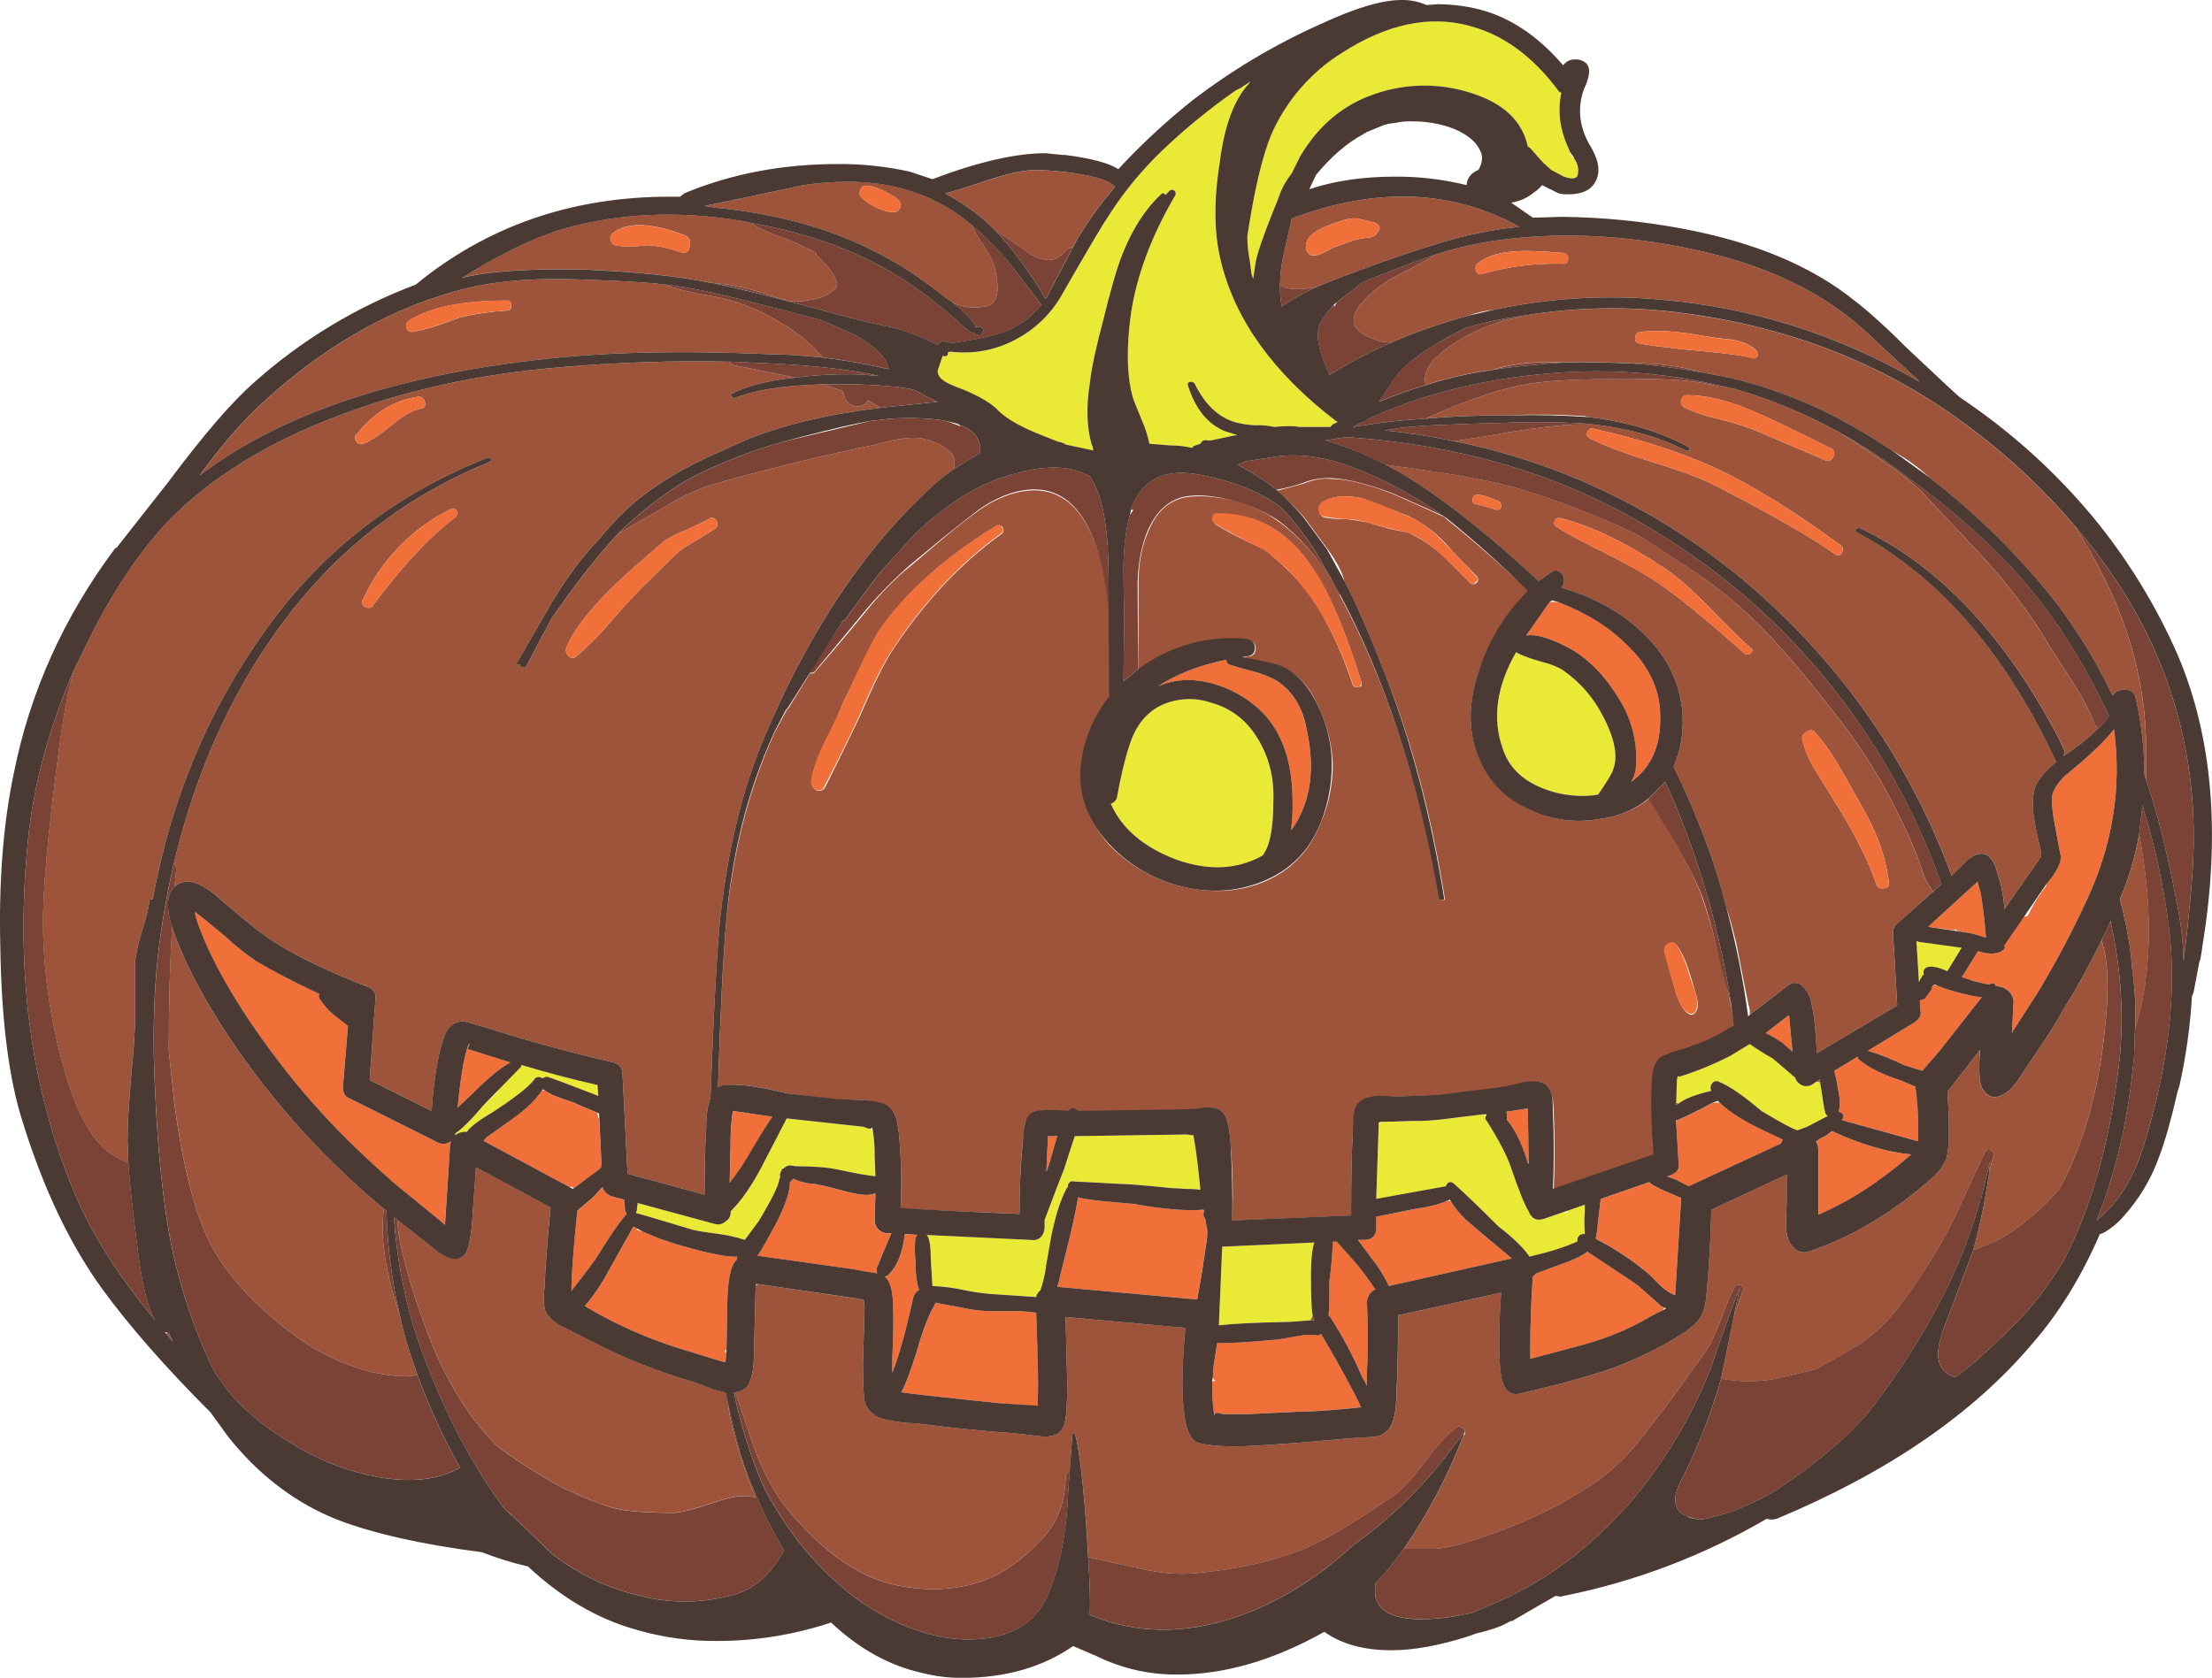 <?xml version="1.0" encoding="iso-8859-1"?>
<!-- Generator: Adobe Illustrator 20.1.0, SVG Export Plug-In . SVG Version: 6.00 Build 0)  -->
<svg version="1.0" id="Layer_1" xmlns="http://www.w3.org/2000/svg" xmlns:xlink="http://www.w3.org/1999/xlink" x="0px" y="0px"
	 viewBox="0 0 943.66 715.96" enable-background="new 0 0 943.66 715.96" xml:space="preserve">
<title>pumpkins_0011</title>
<path fill="#9E543A" d="M616.43,220.79c-1.907-0.953-9.29-4.287-22.15-10c-10.953-4.287-19.767-6.43-26.44-6.43
	c-3.333-0.473-7.383,0.24-12.15,2.14c-5.24,1.427-8.813,2.38-10.72,2.86c4.045,3.568,7.862,7.385,11.43,11.43l10,13.58
	c3.813,5.24,6.197,9.767,7.15,13.58c4.767,9.053,10.483,22.153,17.15,39.3c11.433,28.58,20.007,60.733,25.72,96.46
	c0,0.473-0.713,0.473-2.14,0c-9.053-50.493-23.343-93.827-42.87-130V253c-7.607-13.373-16.41-23.633-26.41-30.78
	c-5.61-3.981-11.91-6.887-18.58-8.57c-8.1-1.907-15.007-2.383-20.72-1.43c-7.133,1.427-12.367,6.19-15.7,14.29
	c-2.86,6.193-4.29,13.577-4.29,22.15v37.16c13.358-9.855,29.888-14.421,46.41-12.82c2.38,0.473,3.57,1.663,3.57,3.57
	c0,2.38-1.19,3.57-3.57,3.57l-2.14,0.71c10,1.427,15.953,2.857,17.86,4.29c6.193,2.86,10.957,8.1,14.29,15.72
	c3.855,7.797,6.045,16.311,6.43,25c0.092,8.591-1.611,17.106-5,25c-4.767,12.387-13.1,20.96-25,25.72
	c-10.967,4.28-22.88,4.753-35.74,1.42c-11.457-3.069-21.841-9.25-30-17.86c-8.573-10-12.383-20.717-11.43-32.15
	c0.953-11.907,5.003-22.147,12.15-30.72v-35c-4.287-41.44-18.34-58.59-42.16-51.45c-5.405,1.762-10.475,4.419-15,7.86
	c-3.333,2.38-7.86,5.953-13.58,10.72l-14.3,12.11c-6.667,5.24-13.573,12.387-20.72,21.44c-4.287,5.24-10.717,12.863-19.29,22.87
	c-0.953,1.427-1.907,1.903-2.86,1.43l-9.29,15l-0.71,0.71l-5,9.29c-10.953,23.82-17.86,50.487-20.72,80
	c-1.427,16.193-2.617,40.25-3.57,72.17c1.254-0.896,2.749-1.395,4.29-1.43c5.24-0.473,13.573,0.717,25,3.57l22.15,2.86h10
	c3.411,0.281,6.772,1,10,2.14c1.907,0.473,3.337,2.14,4.29,5c0.473,0.953,0.95,3.337,1.43,7.15c0.992,10.687,1.229,21.43,0.71,32.15
	c10.953,0.473,27.863,1.187,50.73,2.14c0-11.433,0.477-21.913,1.43-31.44c0.398-2.122,0.635-4.272,0.71-6.43
	c0.307-2.147,1.639-4.012,3.57-5c1.907-1.427,6.907-1.663,15-0.71c1.427-1.907,2.857-1.907,4.29,0l46.44-0.71
	c2.631-0.1,5.254-0.337,7.86-0.71c3.333-0.473,5.717,0.003,7.15,1.43c1.907,1.907,3.097,6.433,3.57,13.58
	c0.923,10.931,1.16,21.909,0.71,32.87l50.73-2.14c0-15.72,0.237-27.387,0.71-35c-0.07-2.639,0.168-5.277,0.71-7.86
	c0.473-3.333,1.663-5.477,3.57-6.43c1.427-0.953,3.81-1.43,7.15-1.43h7.15l17.15-0.71c0.473,0,9.523-0.953,27.15-2.86
	c1.907-0.473,5.003-1.187,9.29-2.14c4.287-0.953,7.383-0.953,9.29,0c1.907,0.953,3.097,2.86,3.57,5.72
	c0.522,2.346,0.76,4.747,0.71,7.15c0.473,10.953,0.473,21.67,0,32.15l42.9-14.33c-0.953-13.333-1.19-23.333-0.71-30
	c0-6.193,1.43-10.243,4.29-12.15l6.43-2.14c2.192-0.559,4.341-1.274,6.43-2.14c5.218-1.897,10.241-4.292,15-7.15L740,438l-1.43-8.57
	c-1.907-8.1-3.337-14.053-4.29-17.86c-2.146-9.417-4.769-18.719-7.86-27.87c-2.86-8.573-10.483-22.863-22.87-42.87
	c-6.002,4.682-13.164,7.644-20.72,8.57c-9.899,1.917-20.151,0.668-29.3-3.57c-10-4.287-17.147-10.953-21.44-20
	c-5.713-11.433-6.19-24.293-1.43-38.58c4.223-13.224,11.578-25.231,21.44-35c-11.433-10.953-23.1-21.193-35-30.72l-0.71-0.71
	 M582.09,212.96c3.813,1.427,10.007,3.81,18.58,7.15c5.88,2.841,11.204,6.712,15.72,11.43c2.86,3.333,7.387,8.097,13.58,14.29
	c0.79,0.79,0.79,2.07,0,2.86c-0.79,0.79-2.07,0.79-2.86,0L615,236.51c-4.337-3.708-9.141-6.831-14.29-9.29
	c-5.822-0.968-11.558-2.403-17.15-4.29c-2.38-0.473-5.477-0.95-9.29-1.43c-3.113,0.104-6.229-0.134-9.29-0.71
	c-1.308-0.315-2.206-1.516-2.14-2.86c-0.494-1.38,0.119-2.913,1.43-3.57c4.287-2.86,10.24-3.337,17.86-1.43 M517.13,220.79
	c0.353-0.87,1.201-1.437,2.14-1.43c17.147-0.473,30.96,7.623,41.44,24.29c6.667,10,13.333,25.72,20,47.16
	c0.473,1.46,0.237,2.19-0.71,2.19c-1.427,0.473-2.38,0.237-2.86-0.71c-5.713-17.147-12.62-30.96-20.72-41.44
	c-5.125-6.062-10.874-11.569-17.15-16.43c-9.527-4.287-16.433-7.86-20.72-10.72c-0.842-0.722-1.358-1.753-1.43-2.86 M424.95,224.41
	c0.986-0.591,2.264-0.271,2.855,0.715s0.271,2.264-0.715,2.855l0,0c-17.147,12.387-32.39,28.583-45.73,48.59
	c-3.813,5.713-8.577,15.24-14.29,28.58c-3.333,7.147-8.333,17.387-15,30.72c-0.657,1.311-2.19,1.924-3.57,1.43
	c-1.907-0.953-2.62-2.383-2.14-4.29c0.473-4.287,2.38-9.763,5.72-16.43c3.34-6.667,5.723-11.907,7.15-15.72
	c8.573-18.1,13.813-28.58,15.72-31.44c10.953-16.193,27.62-31.193,50-45 M710,405.86c-0.145-1.155,0.419-2.283,1.43-2.86
	c1.427-0.953,2.617-0.953,3.57,0c2.38,2.86,4.523,7.623,6.43,14.29c0.473,1.427,1.187,3.81,2.14,7.15c0.953,3.34,0.953,5.723,0,7.15
	c-0.353,0.87-1.201,1.437-2.14,1.43c-2.38-0.473-4.523-3.57-6.43-9.29C712.167,413.717,710.5,407.76,710,405.86z"/>
<path fill="#9E543A" d="M733.26,165.06c-8.573-2.62-21.553-3.693-38.94-3.22c-19.533-0.24-33.943,0.473-43.23,2.14
	c-10.953,1.907-25.007,6.67-42.16,14.29l-0.71,0.36c10.48-0.953,22.27-1.43,35.37-1.43c10.835-0.46,21.688-0.34,32.51,0.36
	l1.07,0.36c16.667,1.907,31.077,6.193,43.23,12.86c0.443,0.332,0.593,0.928,0.36,1.43c-0.572,0.242-1.218,0.242-1.79,0
	c-11.433-5.953-25.487-9.763-42.16-11.43l-0.71,0.36c-8.333-0.24-22.387,1.427-42.16,5l-13.58,2.14
	c49.956,10.076,96.185,33.682,133.64,68.24c35.203,32.205,62.158,72.391,78.6,117.18l1.43-1.43l5.36-5.36
	c2.62-2.147,5.003-2.98,7.15-2.5c2.62,0.713,4.527,3.57,5.72,8.57c1.638,4.845,2.6,9.892,2.86,15l15.72-22.51l-0.36-3.22
	c-1.427-5.953-2.38-10.597-2.86-13.93c-0.713-5.953-0.357-10.48,1.07-13.58c1.667-3.093,4.523-6.31,8.57-9.65l-1.43-2.86
	c-21.433-45.013-49.3-76.68-83.6-95c-0.713-0.24-0.833-0.717-0.36-1.43c0.466-0.477,1.176-0.62,1.79-0.36
	c33.333,15.72,61.557,45.61,84.67,89.67l2.5,5.36l-0.36,2.14l5-3.57c3.455-2.447,6.685-5.198,9.65-8.22
	c-0.834-0.635-1.457-1.506-1.79-2.5c-2.512-6.133-5.638-11.996-9.33-17.5c-4.767-7.387-8.34-12.983-10.72-16.79
	c-6.667-11.433-15.6-23.343-26.8-35.73l-26.8-28.58c-6.193-6.193-17.983-14.65-35.37-25.37c-14.238-7.898-29.337-14.132-45-18.58
	l-5-1.07l-1.07,0.36 M719.66,168.63c9.053,0,19.533,2.74,31.44,8.22c6.907,3.093,16.79,7.857,29.65,14.29
	c1.284,0.35,2.042,1.675,1.692,2.959c-0.059,0.215-0.147,0.421-0.262,0.611c-0.713,1.667-1.787,2.263-3.22,1.79L749.69,184
	c-3.127-1.433-8.357-3.1-15.69-5c-7.147-1.667-12.387-3.453-15.72-5.36c-0.923-0.633-1.351-1.776-1.07-2.86
	c0.473-1.427,1.307-2.14,2.5-2.14 M731.86,207.22c-5.48-2.86-14.413-6.193-26.8-10c-12.147-3.813-21.197-7.267-27.15-10.36
	c-0.953-0.473-1.19-1.307-0.71-2.5c0.271-1.071,1.358-1.72,2.429-1.449c0.024,0.006,0.048,0.012,0.071,0.019
	c20.48,4.527,38.107,10.243,52.88,17.15c14.773,6.907,32.28,17.743,52.52,32.51c1.071,0.63,1.429,2.009,0.799,3.08
	c-0.028,0.048-0.058,0.095-0.089,0.14c-0.395,0.936-1.474,1.376-2.41,0.981c-0.162-0.068-0.314-0.16-0.45-0.271
	c-10.027-7.153-27.067-16.92-51.12-29.3H731.86z"/>
<path fill="#9E543A" d="M729,248.3c-3.573-2.62-12.863-8.813-27.87-18.58c-6.447-3.813-18.603-9.053-36.47-15.72
	c-11.822-4.42-24.018-7.767-36.44-10c-5.713-1.193-18.1-3.1-37.16-5.72c13.573,6.907,30.603,19.173,51.09,36.8l14.29,12.86l5-3.57
	c1.907-1.427,3.573-1.19,5,0.71c1.202,1.765,1.053,4.12-0.36,5.72c13.333,3.813,24.527,9.887,33.58,18.22
	c10.48,9.527,16.433,20.603,17.86,33.23c0.996,8.502-0.234,17.117-3.57,25c4.287,8.573,8.217,17.507,11.79,26.8
	c4.315,10.823,7.897,21.925,10.72,33.23c1.193,3.333,2.623,8.453,4.29,15.36c3.333,17.387,5.24,26.793,5.72,28.22V433l16.43-12.5
	c1.639-1.43,4.081-1.43,5.72,0c1.662,1.423,2.898,3.278,3.57,5.36c1.427,4.767,2.38,12.627,2.86,23.58l34.3-20.36l-1.43-25.72
	c-0.212-1.538-0.332-3.088-0.36-4.64c0-2.147,0.477-3.577,1.43-4.29l15.72-13.93c-2.318-2.966-4.018-6.366-5-10
	c-2.585-7.471-5.689-14.752-9.29-21.79c-6.873-14.42-15.253-28.073-25-40.73c-11.193-14.527-19.887-25.127-26.08-31.8
	C750.262,265.819,740.089,256.472,729,248.3 M707.21,248.66c-4.767-3.333-11.913-7.383-21.44-12.15
	c-10.24-5-17.503-8.93-21.79-11.79c-0.953-0.473-1.19-1.307-0.71-2.5c0.425-0.955,1.515-1.422,2.5-1.07
	c12.86,3.093,27.86,10.357,45,21.79c5.24,3.573,11.433,9.05,18.58,16.43c8.813,9.053,14.65,14.77,17.51,17.15
	c0.953,0.713,0.953,1.427,0,2.14c-0.643,0.698-1.687,0.848-2.5,0.36c-15.96-14.293-28.347-24.417-37.16-30.37 M638.6,217.57
	c-4.047-1.193-7.023-2.027-8.93-2.5c-1.193-0.24-1.67-0.837-1.43-1.79c-0.082-1.08,0.712-2.029,1.79-2.14
	c2.147,0,5.003,0.833,8.57,2.5c1.078,0.111,1.872,1.06,1.79,2.14c0.125,0.864-0.474,1.665-1.337,1.79
	C638.903,217.592,638.75,217.592,638.6,217.57 M784.71,327.26c2.147,3.573,5.123,8.813,8.93,15.72
	c6.907,11.673,10.957,22.867,12.15,33.58c0.24,1.667-0.473,2.5-2.14,2.5c-1.667,0.24-2.74-0.357-3.22-1.79
	c-3.333-9.767-8.693-20.603-16.08-32.51l-8.57-13.93c-3.573-5.48-5.837-10.48-6.79-15c-0.473-1.427,0.123-2.617,1.79-3.57
	c1.427-0.953,2.617-0.833,3.57,0.36C778.335,317.101,781.81,322.011,784.71,327.26z"/>
<path fill="#9E543A" d="M403.14,82.53c8.055,4.195,15.407,9.62,21.79,16.08c4.925,2.971,9.695,6.191,14.29,9.65
	c5.953,3.573,10.717,3.573,14.29,0c0.96-1.518,2.519-2.557,4.29-2.86l1.43-2.86c4.839-8.062,10.334-15.711,16.43-22.87
	c-1.9-2.38-7.493-4.27-16.78-5.67c-5.559-0.844-11.168-1.321-16.79-1.43c-4.767,0-11.197,1.31-19.29,3.93
	C412.08,80.04,405.527,82.05,403.14,82.53z"/>
<path fill="#9E543A" d="M300.61,87.89l4.29,0.71c27.153,2.62,50.733,9.287,70.74,20c8.1,4.047,17.27,10.12,27.51,18.22l3.57,2.5
	c4.267,1.88,9.015,2.38,13.58,1.43c5-0.713,6.43-5.833,4.29-15.36c-0.473-2.86-2.02-6.193-4.64-10
	c-2.069-3.118-3.978-6.338-5.72-9.65l-0.36-0.36c-8.139-6.813-17.642-11.805-27.87-14.64c-12.387-3.573-26.797-4.153-43.23-1.74
	C324.19,83,310.137,85.963,300.61,87.89 M373.85,88.6c-3.573-1.907-5.837-3.573-6.79-5c-0.478-0.765-0.478-1.735,0-2.5
	c0.183-0.902,0.888-1.607,1.79-1.79c1.667-0.24,4.167,0.357,7.5,1.79l5.36,2.9c0.953,0.953,1.31,1.19,1.07,0.71
	c0.9,0.83,1.418,1.995,1.43,3.22c-0.211,1.158-1.029,2.112-2.14,2.5C380.397,90.877,377.657,90.267,373.85,88.6L373.85,88.6z"/>
<path fill="#9E543A" d="M319.54,95l-1.07-0.36c-25.247-4.527-49.303-4.05-72.17,1.43c-13.813,3.093-30.247,10.597-49.3,22.51
	c10.953-2.86,28.34-4.05,52.16-3.57c22.627,0.953,40.727,2.86,54.3,5.72l7.15,0.71c7.545,1.381,14.956,3.411,22.15,6.07l2.14,0.36
	c2.147,1.193,6.553,1.073,13.22-0.36c3.064-0.697,5.896-2.175,8.22-4.29c2.147-2.147-0.237-6.673-7.15-13.58
	c-0.736-0.267-1.183-1.015-1.07-1.79c-4.61-2.469-9.385-4.617-14.29-6.43C328.881,99.721,324.097,97.572,319.54,95 M261.31,99.64
	c5.953-5,16.197-4.763,30.73,0.71c2.147,0.953,2.86,2.62,2.14,5c-0.473,2.38-1.903,3.093-4.29,2.14
	c-4.37-1.586-8.941-2.549-13.58-2.86c-6.193,0.713-10.837,0.713-13.93,0c-0.984-0.271-1.697-1.123-1.79-2.14
	c-0.494-0.985-0.187-2.184,0.72-2.81V99.64z"/>
<path fill="#9E543A" d="M249.16,119.33c-22.153-0.953-40.487,0.713-55,5c-29.773,8.333-57.773,24.767-84,49.3
	c-7.62,7.147-15.953,16.913-25,29.3c33.82-25.72,81.693-42.153,143.62-49.3c27.393-3.333,60.393-4.167,99-2.5
	c5.48,0,13.22,0.477,23.22,1.43c-5.24-6.433-12.387-12.03-21.44-16.79c-7.342-4.185-15.29-7.201-23.56-8.94
	c-9.767-1.667-16.913-3.333-21.44-5l-0.36-0.36c-7.62-0.953-19.287-1.667-35-2.14 M216.33,128.26c1.193,0,1.79,0.713,1.79,2.14
	s-0.597,2.14-1.79,2.14c-6.736,0.382-13.427,1.339-20,2.86c-8.573,3.333-15.123,5.357-19.65,6.07
	c-1.225,0.521-2.64-0.051-3.161-1.276c-0.022-0.051-0.041-0.102-0.059-0.154c-0.485-1.19-0.031-2.557,1.07-3.22
	c8.787-5.707,22.707-8.56,41.76-8.56L216.33,128.26z"/>
<path fill="#9E543A" d="M372.78,509.46l0.71,0.71v-1.07L372.78,509.46z"/>
<path fill="#9E543A" d="M206.65,487l0.71-1.07l0.36-0.71l-1.43,1.43L206.65,487z"/>
<path fill="#9E543A" d="M457.45,612.71c0.713-4.047,1.903,0.12,3.57,12.5c1.427,12.147,2.5,25.247,3.22,39.3
	c5.24,1.193,12.863,2.86,22.87,5c8.593,1.913,16.223,2.513,22.89,1.8c16.193-1.427,30.723-4.523,43.59-9.29
	c9.527-3.573,23.103-11.433,40.73-23.58c3.813-2.62,8.34-7.503,13.58-14.65c5.48-7.387,10.007-12.27,13.58-14.65
	c0.635-0.473,1.505-0.473,2.14,0c0.765,0.295,1.311,0.979,1.43,1.79c0.124,0.683-0.151,1.378-0.71,1.79
	c-6.588,16.992-15.1,33.174-25.37,48.23h13.53c5.953-0.473,14.647-2.857,26.08-7.15c14.339-5.14,28.013-11.975,40.73-20.36
	c6.81-4.604,12.943-10.137,18.22-16.44c2.62-3.093,7.62-9.523,15-19.29c10.24-14.053,15.837-21.913,16.79-23.58
	c2.051-4.048,3.842-8.223,5.36-12.5c1.518-4.277,3.309-8.452,5.36-12.5c0.473-0.953,1.307-1.19,2.5-0.71
	c0.868,0.316,1.338,1.256,1.07,2.14l-3.93,11.08l-5.36,26.44l0.36,0.36c6.846,1.2,13.837,1.321,20.72,0.36
	c3.813-0.713,10.363-2.26,19.65-4.64l17.51-10c5.276-3.541,10.079-7.742,14.29-12.5c5.098-6.089,9.753-12.536,13.93-19.29
	c5.214-7.881,9.868-16.118,13.93-24.65c5.24-11.433,9.29-20.127,12.15-26.08c0.473-0.953,1.307-1.19,2.5-0.71
	c0.868,0.316,1.338,1.256,1.07,2.14l-1.79,7.15c-1.577,11.206-3.845,22.304-6.79,33.23c6.433-2.38,10.6-4.167,12.5-5.36
	c6.847-4.286,13.2-9.316,18.94-15l5-5.36c4.767-8.1,9.053-18.7,12.86-31.8c3.338-12.044,5.61-24.358,6.79-36.8
	c1.907-16.667,1.43-29.29-1.43-37.87c-4.849,10.039-10.216,19.818-16.08,29.3c-2.86,5.24-7.147,12.027-12.86,20.36l-5.72,8.57
	c-2.62,4.047-5.003,6.547-7.15,7.5c-3.573,2.147-6.55,1.433-8.93-2.14c-1.427-2.38-1.783-7.977-1.07-16.79l-13.93,17.86l0.36,6.07
	c0.473,10,0.353,16.787-0.36,20.36c-0.473,3.813-3.33,7.863-8.57,12.15c-16.433,14.053-33.343,23.937-50.73,29.65
	c-2.309,0.736-4.834,0.033-6.43-1.79c-1.907-1.667-2.98-4.883-3.22-9.65c0.24-5.24,0.36-8.693,0.36-10.36v-11.1l-32.15,15
	c-0.24,12.147-0.953,24.533-2.14,37.16c-0.473,4.287-1.427,7.383-2.86,9.29c-1.193,1.907-3.813,4.17-7.86,6.79
	c-10.402,6.52-21.535,11.793-33.17,15.71c-4.527,1.427-10.243,3.093-17.15,5c-9.527,2.38-15.363,3.81-17.51,4.29
	c-5.48,1.667-8.577-1.787-9.29-10.36c-0.713-7.147-0.593-17.983,0.36-32.51l-43.94,9.65c0,14.767-0.237,25.843-0.71,33.23
	c0,7.86-1.19,13.1-3.57,15.72c-1.51,1.598-3.536,2.611-5.72,2.86c-2.86,0.24-5.003,0.36-6.43,0.36l-25,2.14
	c-9.527,0.713-16.673,1.19-21.44,1.43c-8.813,0.48-15.96,0.123-21.44-1.07c-4.107-0.72-6.493-5.607-7.16-14.66
	c-0.953-7.62-0.717-19.173,0.71-34.66L454.59,562l0.71,28.58c0,8.333-0.357,13.81-1.07,16.43c-0.713,4.047-3.69,6.07-8.93,6.07
	c-5.953-0.713-10.003-1.19-12.15-1.43c-13.573-0.953-27.743-2.383-42.51-4.29c-4.088-0.063-8.159-0.542-12.15-1.43
	c-4.767-0.953-7.863-3.217-9.29-6.79c-0.713-1.907-1.07-7.623-1.07-17.15l0.71-23.94l-0.36-3.22l-3.22-0.71L323.83,548l-1.43,0.36
	l-0.71,28.22c0,7.86-1.073,12.98-3.22,15.36c-1.319,1.129-2.925,1.869-4.64,2.14v0.36c5,15.007,7.977,23.7,8.93,26.08
	c4.047,10,8.573,17.98,13.58,23.94c13.1,15.72,26.433,25.843,40,30.37c7.983,2.446,16.316,3.548,24.66,3.26
	c9.053-0.48,16.913-2.387,23.58-5.72c6.667-3.333,13.453-8.693,20.36-16.08c6.193-6.667,9.41-15.24,9.65-25.72
	c-0.116-1.248,0.617-2.419,1.79-2.86L457.45,612.71z"/>
<path fill="#9E543A" d="M648.23,96.82c-28.82-15.96-61.213-17.15-97.18-3.57l-3.22,14.29c-1.108,4.563-1.708,9.235-1.79,13.93
	c2.62,2.147,7.74,2.503,15.36,1.07c5-2.147,14.05-5.6,27.15-10.36c19.533-6.907,33.823-11.193,42.87-12.86
	c5.548-1.13,11.153-1.965,16.79-2.5 M570,95c3.813-1.427,6.79-2.023,8.93-1.79l7.5,1.79c0.743,0.258,1.374,0.763,1.79,1.43
	c0.481,0.5,0.481,1.29,0,1.79c-0.713,1.907-2.26,2.98-4.64,3.22c-2.05,0.182-4.081,0.54-6.07,1.07l-8.93,3.22
	c-3.827,2.18-6.453,3.27-7.88,3.27c-1.907,0.24-3.097-0.833-3.57-3.22C556.65,101.473,560.94,97.88,570,95z"/>
<path fill="#9E543A" d="M695.75,155.05h1.43c9.907-0.145,19.781,1.179,29.3,3.93l7.5,1.43c24.773,5,49.307,15.717,73.6,32.15
	c5.417,2.95,10.454,6.55,15,10.72l0.36,0.36c15.669,12.034,30.143,25.55,43.22,40.36c14.191,15.819,25.984,33.636,35,52.88
	c1.289-1.838,3.496-2.802,5.72-2.5c2.38,0,3.81,1.31,4.29,3.93c2.402,10.429,3.6,21.098,3.57,31.8l0.71,2.5V314.4
	c-0.967-30.267-11.203-60.4-30.71-90.4l-0.36-0.36c-12.682-14.832-26.935-28.243-42.51-40c-35.253-27.153-76.587-43.82-124-50
	c-23.146-3.12-46.634-2.661-69.64,1.36l-1.43,0.71c-3.813,0.473-8.813,2.02-15,4.64c-6.021,2.562-11.669,5.926-16.79,10l-1.79,1.79
	l-1.07,0.71c-3.573,4.047-4.883,7.857-3.93,11.43c9.205-2.948,18.646-5.099,28.22-6.43c6.388-1.9,12.99-2.982,19.65-3.22h10.72
	c6.433-0.24,16.08-0.12,28.94,0.36 M728.26,143.56c2.38,0.473,6.073,0.95,11.08,1.43c4.527,0.953,7.86,2.5,10,4.64
	c0.482,0.74,0.614,1.654,0.36,2.5c-0.461,0.706-1.348,1.001-2.14,0.71c-2.373-0.907-9.893-1.953-22.56-3.14
	c-5.953-0.473-10.36-0.95-13.22-1.43c-4.287-0.383-8.552-0.981-12.78-1.79c-0.958-0.237-1.578-1.164-1.43-2.14
	c-0.082-1.048,0.485-2.039,1.43-2.5c6.667-1.227,16.42-0.633,29.26,1.78V143.56z"/>
<path fill="#9E543A" d="M910.82,439.44l1.79-6.79c5.48-21.673,5.48-47.277,0-76.81c-1.638,9.58-4.397,18.934-8.22,27.87
	c2.04,7.632,3.58,15.388,4.61,23.22l0.71,7.86C910.906,422.949,911.278,431.207,910.82,439.44z"/>
<path fill="#9E543A" d="M795.07,140.76c-18.1-16.433-42.277-27.867-72.53-34.3c-30-6.433-58.7-7.623-86.1-3.57
	c-8.12,1.263-16.126,3.176-23.94,5.72c-3.813,2.38-9.767,5.597-17.86,9.65c-6.907,4.047-12.027,8.453-15.36,13.22
	c-3.813,5.953-1.55,10.36,6.79,13.22c2.372,0.998,4.927,1.485,7.5,1.43c10.673-4.582,21.657-8.401,32.87-11.43
	c3.456-1.276,7.057-2.115,10.72-2.5c23.592-5.053,47.814-6.503,71.84-4.3c38.587,3.333,75.253,15,110,35l-23.94-22.15
	 M648.23,107.18c2.62-0.24,8.813-0.003,18.58,0.71c1.262,0.077,2.223,1.163,2.146,2.426c-0.001,0.025-0.003,0.05-0.006,0.074
	c0,1.667-0.713,2.38-2.14,2.14c-11.584-0.309-23.149,1.138-34.3,4.29c-0.988,0.493-2.189,0.091-2.682-0.897
	c-0.084-0.168-0.144-0.348-0.178-0.533c-0.485-1.19-0.031-2.557,1.07-3.22C634.533,109.083,640.37,107.42,648.23,107.18z"/>
<path fill="#9E543A" d="M170.56,561.27c-6.193-18.34-8.457-33.463-6.79-45.37c-27.84-23.103-51.838-50.477-71.1-81.1
	c-8.1-13.1-14.173-25.127-18.22-36.08l-1.07-3.22C72.46,410.98,72,428.603,72,448.37l2.5,23.22
	c3.78,27.607,9.123,47.853,16.03,60.74c8.573,15.007,22.15,28.82,40.73,41.44c8.497,5.344,17.78,9.322,27.51,11.79
	c9.287,1.907,15.717,2.263,19.29,1.07l-2.86-8.22C173.35,572.783,171.801,567.062,170.56,561.27z"/>
<path fill="#9E543A" d="M209.5,195.78c0.247,0.494,0.047,1.095-0.447,1.342c-0.083,0.042-0.171,0.071-0.263,0.088
	c-36.92,15.007-67.183,39.063-90.79,72.17c-20.213,28.107-34.847,61.213-43.9,99.32c0.712,0.472,1.12,1.287,1.07,2.14l-0.71,7.5
	c4.287-3.813,10.24-2.503,17.86,3.93c11.193,9.767,19.41,16.317,24.65,19.65c9.767,6.193,22.867,12.507,39.3,18.94
	c2.86,0.953,4.17,2.62,3.93,5l-2.5,35l26.44,13.22c0.953-13.813,2.74-24.413,5.36-31.8c1.667-4.287,4.407-6.43,8.22-6.43
	c1.427,0.24,5.237,1.313,11.43,3.22c16.433,5.24,33.94,10.003,52.52,14.29c2.62,0.713,3.93,2.5,3.93,5.36l2.14,42.16l32.87,8.93
	c0-13.1,0.237-22.867,0.71-29.3c-0.098-4.122,0.508-8.231,1.79-12.15c1.427-38.587,2.857-64.547,4.29-77.88
	c3.333-29.293,9.647-54.78,18.94-76.46c18.1-42.667,40.13-76.487,66.09-101.46c4.472-4.626,9.378-8.812,14.65-12.5
	c0.473-3.573-0.003-5.837-1.43-6.79c-2.147-2.62-6.077-4.643-11.79-6.07c-4.287-0.953-11.073-0.12-20.36,2.5l-24.65,5.36
	c-19.533,4.767-34.18,8.577-43.94,11.43c-7.192,2.118-14.047,5.246-20.36,9.29c-4.287,2.38-10.717,6.073-19.29,11.08l-1.07,0.36
	c-8.333,8.813-17.98,21.08-28.94,36.8l-10.72,20.36c-0.24,0.473-0.837,0.593-1.79,0.36c-0.713-0.24-0.95-0.597-0.71-1.07
	c-1.667,0-2.023-0.477-1.07-1.43L232,262.95c7.62-13.573,15.36-24.41,23.22-32.51c3.429-4.283,7.13-8.342,11.08-12.15
	c10-9.527,23.22-17.86,39.66-25l11.79-5.36c15.5-6.433,34.793-11.077,57.88-13.93l-5.36-3.22c-0.94,2.027-3.203,3.082-5.36,2.5
	c-2.176-0.304-3.982-1.834-4.64-3.93l-0.71-2.5L351,164c-16.433,0.473-28.82,2.38-37.16,5.72c-0.614,0.26-1.324,0.117-1.79-0.36
	c-0.473-0.713-0.353-1.19,0.36-1.43c6.433-3.333,15.367-5.597,26.8-6.79c-0.953-0.24-9.767-2.027-26.44-5.36
	c-0.654-0.158-1.103-0.758-1.07-1.43c-24.694-0.531-49.398,0.303-74,2.5c-33.333,2.86-63.94,9.527-91.82,20
	c-31.44,11.673-56.33,27.037-74.67,46.09c-13.573,14.527-25.96,33.82-37.16,57.88l-2.5,5c-2.62,9.053-4.883,21.32-6.79,36.8
	c-4.527,34.533-6.67,58.947-6.43,73.24c0.393,23.567,4.369,46.938,11.79,69.31c4.767,13.573,10.483,22.623,17.15,27.15
	c2.36,1.561,4.873,2.877,7.5,3.93l-0.36-9.65c0-6.193,0.477-14.887,1.43-26.08c1.193-11.907,1.79-20.6,1.79-26.08V410.5
	c0.512-4.373,1.471-8.682,2.86-12.86c1.907-5.953,2.98-10.36,3.22-13.22c0-0.473,0.477-0.71,1.43-0.71
	c8.1-44.06,24.89-83.36,50.37-117.9c23.58-31.913,54.303-55.373,92.17-70.38c0.614-0.26,1.324-0.117,1.79,0.36 M181.25,171.5
	c0.473,1.667-0.123,2.62-1.79,2.86c-3.573,0.713-7.74,3.097-12.5,7.15c-5.24,4.287-9.29,6.907-12.15,7.86
	c-1.427,0.24-2.38-0.117-2.86-1.07c-0.737-1.003-0.58-2.404,0.36-3.22c7.387-9.053,15.96-14.293,25.72-15.72
	c1.418-0.34,2.843,0.535,3.182,1.953C181.227,171.375,181.24,171.437,181.25,171.5 M159.13,258.3
	c-0.63,1.071-2.009,1.429-3.08,0.799c-0.048-0.028-0.095-0.058-0.14-0.089c-1.111-0.371-1.71-1.572-1.34-2.682
	c0.064-0.191,0.155-0.372,0.27-0.538c7.73-16.767,20.967-30.382,37.51-38.58c1.193-0.473,2.027-0.237,2.5,0.71
	c0.473,1.001,0.176,2.196-0.71,2.86c-10.953,8.333-22.62,20.837-35,37.51 M304.9,225.79L291.32,234
	c-1.193,0.713-6.313,5.597-15.36,14.65c-2.86,2.62-7.743,7.86-14.65,15.72c-4.579,5.515-9.595,10.651-15,15.36
	c-1.193,1.193-2.383,1.313-3.57,0.36c-1.186-0.93-1.621-2.527-1.07-3.93c3.813-9.053,13.22-20.247,28.22-33.58l13.58-11.79
	c2.945-1.834,6.055-3.387,9.29-4.64c4.767-2.147,7.983-3.693,9.65-4.64c1.193-0.953,2.267-0.717,3.22,0.71
	C306.39,223.412,306.066,224.992,304.9,225.79z"/>
<path fill="#9E543A" d="M234.87,515.18L203.07,498l-1.79,25c-0.713,6.907-1.787,11.073-3.22,12.5c-2.62,2.62-6.43,2.143-11.43-1.43
	c-5.48-4.287-8.933-7.027-10.36-8.22l-6.79-5.36c0.473,10.24,4.76,26.317,12.86,48.23c7.62,20,17.503,36.077,29.65,48.23
	c6.667,5.24,15.957,11.193,27.87,17.86c10.24,4.767,17.863,7.743,22.87,8.93c5.24,1.193,13.457,1.79,24.65,1.79
	c2.86,0,8.813-1.547,17.86-4.64c7.62-2.62,13.337-3.217,17.15-1.79l-3.57-8.93c-5-14.767-7.74-25.247-8.22-31.44l-1.07-4.64
	c-2.582-0.405-5.109-1.106-7.53-2.09c-4.287-1.667-6.55-2.5-6.79-2.5c-11.985-3.514-23.685-7.933-35-13.22l-15-7.5
	c-2.62-1.427-4.763-2.5-6.43-3.22c-2.074-1.179-3.896-2.756-5.36-4.64c-1.427-1.667-1.783-5.833-1.07-12.5
	C232.603,541.027,233.443,529.947,234.87,515.18z"/>
<path fill="#9E543A" d="M73.74,572.7L72,568.77h-0.4l-0.71,0.36L73.74,572.7z"/>
<path fill="#9E543A" d="M775.06,461.59l1.43,0.36v-1.43L775.06,461.59z"/>
<path fill="#9E543A" d="M716.11,470.88l-1.07-0.36v1.07L716.11,470.88z"/>
<path fill="#9E543A" d="M560,561.27l-1.07,2.14h1.79L560,561.27z"/>
<path fill="#7B4336" d="M734.33,588.06c-4.12,14.379-9.5,28.367-16.08,41.8c-4.527,7.62-4.763,12.98-0.71,16.08
	c1.752,1.074,3.694,1.801,5.72,2.14l1.79,0.36c1.667,0,6.073-1.073,13.22-3.22c6.545-2.458,12.879-5.445,18.94-8.93
	c20-13.333,34.41-25.957,43.23-37.87c21.913-29.293,36.68-57.993,44.3-86.1l0.36-0.36v-0.36l3.9-16.07l-0.36,4.64l1.79-7.15
	c0.268-0.884-0.202-1.824-1.07-2.14c-1.193-0.48-2.027-0.243-2.5,0.71c-2.86,5.953-6.91,14.647-12.15,26.08
	c-4.062,8.532-8.716,16.769-13.93,24.65c-4.177,6.754-8.832,13.201-13.93,19.29c-4.211,4.758-9.014,8.959-14.29,12.5l-17.51,10
	c-9.287,2.38-15.837,3.927-19.65,4.64c-6.883,0.961-13.874,0.84-20.72-0.36L734.33,588.06z"/>
<path fill="#7B4336" d="M896.53,401.21c2.86,8.573,3.337,21.197,1.43,37.87c-1.18,12.442-3.452,24.756-6.79,36.8
	c-3.813,13.1-8.1,23.7-12.86,31.8l-5,5.36c-5.74,5.684-12.093,10.714-18.94,15c-1.907,1.193-6.073,2.98-12.5,5.36l-10.36,27.51
	c-2.86,6.907-4.407,12.027-4.64,15.36c-0.473,5.953,1.91,9.763,7.15,11.43c5.24-3.333,13.813-10.957,25.72-22.87
	c6.667-6.433,13.453-15.247,20.36-26.44c12.387-23.333,20.483-52.63,24.29-87.89c1.622-19.026,0.296-38.188-3.93-56.81h-0.36
	L896.53,401.21z"/>
<path fill="#7B4336" d="M925.11,394.42c-2.247-17.196-5.964-34.169-11.11-50.73l-1.43,12.15c5.48,29.533,5.48,55.137,0,76.81
	l-1.79,6.79l-0.36,11.08c-2.38,26.667-7.74,50.127-16.08,70.38c7.147-5.713,12.863-13.573,17.15-23.58
	c2.38-5.713,5.12-14.763,8.22-27.15C926.41,442.297,928.21,417.047,925.11,394.42z"/>
<path fill="#7B4336" d="M931.54,410.14c3.093-25.487,4.523-43.47,4.29-53.95c-0.014-23.432-4.248-46.669-12.5-68.6
	c-8.287-22-21.147-43.197-38.58-63.59c19.533,30,29.773,60.13,30.72,90.39v18.22c4.767,13.813,9.053,30.843,12.86,51.09
	C930.219,392.394,931.294,401.246,931.54,410.14z"/>
<path fill="#7B4336" d="M703.25,340.83c12.387,19.767,20.127,33.937,23.22,42.51c3.077,9.244,5.582,18.668,7.5,28.22
	c0.953,3.573,2.5,9.41,4.64,17.51c-4.703-30.973-13.346-61.219-25.72-90l-2.5-5.36L703.25,340.83z"/>
<path fill="#7B4336" d="M729,248.3c11.099,8.167,21.282,17.511,30.37,27.87c6.193,6.667,14.887,17.267,26.08,31.8
	c9.747,12.657,18.127,26.31,25,40.73c3.601,7.038,6.705,14.319,9.29,21.79c0.982,3.634,2.682,7.034,5,10l3.57-3.22
	c-10.841-30.485-26.662-58.961-46.82-84.27c-21.345-26.837-47.367-49.593-76.81-67.17c-37.393-22.867-80.86-35.967-130.4-39.3
	l-8.93,1.43c8.891,2.605,17.506,6.075,25.72,10.36c19.053,2.62,31.44,4.527,37.16,5.72c12.422,2.233,24.618,5.58,36.44,10
	c17.86,6.667,30.007,11.907,36.44,15.72C716.11,239.5,725.407,245.68,729,248.3z"/>
<path fill="#7B4336" d="M819.72,209.72l26.8,28.58c11.193,12.387,20.127,24.297,26.8,35.73c2.38,3.813,5.953,9.41,10.72,16.79
	c3.679,5.509,6.791,11.375,9.29,17.51c0.333,0.994,0.956,1.865,1.79,2.5c1.77-1.58,3.329-3.382,4.64-5.36
	c-9.053-19.293-19.053-35.847-30-49.66c-13.1-17.147-32.037-34.773-56.81-52.88c-9.039-6.913-18.593-13.125-28.58-18.58
	C801.743,195.07,813.527,203.527,819.72,209.72z"/>
<path fill="#7B4336" d="M733.26,165.06l1.07-0.36c-25.258-6.003-51.349-7.693-77.17-5c-27.153,2.62-51.82,9.05-74,19.29
	c-0.722,0.842-1.753,1.358-2.86,1.43l-3.22,1.79c10.283-1.782,20.66-2.974,31.08-3.57l0.71-0.36
	c17.147-7.62,31.2-12.383,42.16-14.29c9.287-1.667,23.697-2.38,43.23-2.14C711.687,161.37,724.687,162.44,733.26,165.06z"/>
<path fill="#7B4336" d="M666.81,154.7h-10.72c-6.66,0.238-13.263,1.32-19.65,3.22C643.347,156.727,653.47,155.653,666.81,154.7z"/>
<path fill="#7B4336" d="M726.47,159c-9.519-2.751-19.393-4.075-29.3-3.93h-1.43C705.247,155.777,715.49,157.087,726.47,159z"/>
<path fill="#7B4336" d="M620.36,188.28l13.58-2.14c19.767-3.573,33.82-5.24,42.16-5l0.71-0.36c-11.652-0.738-23.335-0.859-35-0.36
	c-9.767,0.24-17.15,0.477-22.15,0.71c-8.813,0.24-16.197,0.717-22.15,1.43l-6.79,1.07
	C600.674,184.666,610.567,186.218,620.36,188.28z"/>
<path fill="#7B4336" d="M648.23,135c-7.863,1.054-15.63,2.726-23.23,5c-13.333,6.667-22.74,12.98-28.22,18.94
	c-0.713,0.713-3.57,4.88-8.57,12.5c6.54-2.723,13.216-5.11,20-7.15c-0.953-3.573,0.357-7.383,3.93-11.43l1.07-0.71l1.79-1.79
	c5.121-4.074,10.769-7.438,16.79-10c6.193-2.62,11.193-4.167,15-4.64L648.23,135z"/>
<path fill="#7B4336" d="M586.06,144.69c-8.333-2.86-10.597-7.267-6.79-13.22c3.333-4.767,8.453-9.173,15.36-13.22
	c8.1-4.047,14.053-7.263,17.86-9.65c-6.193,1.907-16.553,5.837-31.08,11.79L570.34,129l-1.07,1.79l-0.36-0.71
	c-2.193,2.399-4.112,5.035-5.72,7.86c-2.147,4.527-0.837,11.79,3.93,21.79v0.36c8.452-5.299,17.29-9.956,26.44-13.93
	C590.984,146.202,588.429,145.702,586.06,144.69z"/>
<path fill="#7B4336" d="M561.41,122.54c-7.62,1.427-12.74,1.07-15.36-1.07c-0.081,3.113,0.157,6.226,0.71,9.29
	C551.413,127.628,556.312,124.879,561.41,122.54z"/>
<path fill="#7B4336" d="M531.4,196.85l-3.22,1.43l0.36,0.36c5.664,2.956,11.047,6.424,16.08,10.36
	c3.755-0.698,7.457-1.654,11.08-2.86c3.737-1.53,7.754-2.259,11.79-2.14c6.907,0.24,15.72,2.383,26.44,6.43
	c13.1,5.713,20.483,9.047,22.15,10c-11.82-8.489-24.665-15.45-38.23-20.72c-11.673-4.527-22.51-6.193-32.51-5L531.4,196.85z"/>
<path fill="#7B4336" d="M505.68,211.86c5.713-0.953,12.5-0.357,20.36,1.79c6.717,1.71,13.117,4.481,18.96,8.21
	c9.1,6.76,17.073,15.807,23.92,27.14l-3.57-6.43c-5.071-9.531-11.446-18.309-18.94-26.08c-8.1-6.193-19.057-10.72-32.87-13.58
	c-15.96-3.573-26.32,1.19-31.08,14.29v0.36h1.07l-1.43,2.14v-0.36c-1.667,5.713-2.62,12.977-2.86,21.79c0,5,0.12,12.503,0.36,22.51
	l-0.36,27.15l6.43-5.36c-0.24-16.433-0.36-28.7-0.36-36.8c0.24-8.573,1.67-15.957,4.29-22.15
	C493.2,218.16,498.56,213.287,505.68,211.86z"/>
<path fill="#7B4336" d="M389.92,228.29L376,243.66c-3.573,4.527-8.693,11.433-15.36,20.72l-1.07,0.71l-14.29,21.79
	c1.056,0.505,2.322,0.058,2.827-0.998c0.011-0.024,0.022-0.048,0.033-0.072c8.573-10.24,15.003-17.98,19.29-23.22
	c6.304-7.705,13.235-14.876,20.72-21.44l14.29-11.79c5.953-4.767,10.48-8.34,13.58-10.72c4.614-3.596,9.809-6.376,15.36-8.22
	c23.82-7.147,37.753,10.003,41.8,51.45l-0.36-22.51c-0.473-17.147-3.093-29.173-7.86-36.08l-2.86-1.43
	c-7.62-3.333-17.863-3.097-30.73,0.71C417.557,206.38,403.74,214.957,389.92,228.29z"/>
<path fill="#7B4336" d="M371,179.71l-36.08,8.57c-13.175,3.672-25.975,8.577-38.23,14.65c-10.48,5.48-21.317,13.577-32.51,24.29
	l1.07-0.36c8.573-5,15.003-8.693,19.29-11.08c6.313-4.044,13.168-7.172,20.36-9.29c9.767-2.86,24.413-6.67,43.94-11.43l24.65-5.36
	c9.287-2.62,16.073-3.453,20.36-2.5c5.713,1.427,9.643,3.45,11.79,6.07c1.427,0.953,1.903,3.217,1.43,6.79l11.08-6.79
	c0.473-5.713-2.383-9.643-8.57-11.79v0.36l-5.72-2.14c-6.193-1.193-14.053-1.55-23.58-1.07L371,179.71z"/>
<path fill="#7B4336" d="M311.68,154.34c-0.033,0.672,0.416,1.272,1.07,1.43c16.667,3.333,25.48,5.12,26.44,5.36
	c7.819-1.01,15.697-1.488,23.58-1.43c2.86,0,6.91,0.237,12.15,0.71c-11.433-2.62-27.153-4.407-47.16-5.36L311.68,154.34z"/>
<path fill="#7B4336" d="M367.77,144.69c-2.62-1.667-8.573-4.407-17.86-8.22c-20.72-5.48-36.32-9.41-46.8-11.79
	c-6.667-1.427-12.98-2.5-18.94-3.22l0.36,0.36c4.527,1.667,11.673,3.333,21.44,5c8.276,1.734,16.232,4.747,23.58,8.93
	c9.053,4.767,16.2,10.363,21.44,16.79c9.49,1.155,18.911,2.824,28.22,5C378.257,153.027,374.443,148.743,367.77,144.69z"/>
<path fill="#7B4336" d="M359.56,166.84l0.71,2.5c0.658,2.096,2.464,3.626,4.64,3.93c2.157,0.582,4.42-0.473,5.36-2.5l5.36,3.22
	l24.29-2.5c-3.301-1.5-6.521-3.168-9.65-5c-4.047-1.193-12.263-2.027-24.65-2.5H351L359.56,166.84z"/>
<path fill="#7B4336" d="M319.54,95c4.557,2.575,9.34,4.728,14.29,6.43c4.905,1.813,9.68,3.961,14.29,6.43
	c-0.113,0.775,0.334,1.523,1.07,1.79c6.907,6.907,9.29,11.433,7.15,13.58c-2.324,2.115-5.156,3.593-8.22,4.29
	c-6.667,1.427-11.073,1.547-13.22,0.36l-2.14-0.36c-7.194-2.659-14.605-4.689-22.15-6.07l-6.07-0.71
	c13.247,2.96,32.3,7.843,57.16,14.65c4.527,1.193,11.193,2.74,20,4.64c6.313,1.72,12.422,4.117,18.22,7.15l1.43-1.07
	c0.713-0.713,1.31-0.833,1.79-0.36l1.79,0.36l0.71,0.36c9.527-1.427,15.72-2.617,18.58-3.57c5.813-1.468,11.198-4.284,15.72-8.22
	l4.29-4.64c-8.1-10.693-12.743-16.767-13.93-18.22c-4.988-5.944-10.486-11.442-16.43-16.43l0.36,0.36
	c1.742,3.312,3.651,6.532,5.72,9.65c2.62,3.813,4.167,7.147,4.64,10c2.147,9.527,0.717,14.647-4.29,15.36
	c-4.565,0.95-9.313,0.45-13.58-1.43c6.913,5.78,10.007,9.337,9.28,10.67c0.54-0.667,1.373-0.787,2.5-0.36
	c0.738,0.248,1.136,1.047,0.888,1.785c-0.042,0.126-0.102,0.245-0.178,0.355v0.36c-0.248,0.738-1.047,1.136-1.785,0.888
	c-0.126-0.042-0.245-0.102-0.355-0.178c-2.38-0.473-5.597-2.737-9.65-6.79c-6.13-5.375-12.571-10.384-19.29-15
	C369.083,108.233,346.22,99.547,319.54,95z"/>
<path fill="#7B4336" d="M453.52,108.25c-3.573,3.573-8.337,3.573-14.29,0c-4.595-3.459-9.365-6.679-14.29-9.65
	c8.084,8.826,15.148,18.534,21.06,28.94l0.71-1.07l11.08-21.08C456.027,105.698,454.476,106.737,453.52,108.25z"/>
<path fill="#7B4336" d="M627.15,688.45c2.147-0.713,6.433-2.5,12.86-5.36c20.96-9.287,40.013-23.933,57.16-43.94
	c13.407-16.237,24.25-34.431,32.15-53.95c6.667-19.293,10.953-31.203,12.86-35.73l-2.5,12.15l3.93-11.08
	c0.268-0.884-0.202-1.824-1.07-2.14c-1.193-0.473-2.027-0.237-2.5,0.71c-2.051,4.048-3.842,8.223-5.36,12.5
	c-1.518,4.277-3.309,8.452-5.36,12.5c-0.953,1.667-6.55,9.527-16.79,23.58c-7.387,9.767-12.387,16.197-15,19.29
	c-5.278,6.299-11.41,11.83-18.22,16.43c-12.717,8.385-26.391,15.22-40.73,20.36c-11.433,4.287-20.127,6.67-26.08,7.15h-13.57
	l-3.57,4.64c-2.556,3.58-5.423,6.926-8.57,10c-0.239,1.899-0.239,3.821,0,5.72c1.907,8.573,12.863,11.43,32.87,8.57L627.15,688.45z"
	/>
<path fill="#7B4336" d="M618.58,619.14l6.43-8.22c-0.119-0.811-0.665-1.495-1.43-1.79c-0.635-0.473-1.505-0.473-2.14,0
	c-3.573,2.38-8.1,7.263-13.58,14.65c-5.24,7.147-9.767,12.03-13.58,14.65c-17.627,12.153-31.203,20.01-40.73,23.57
	c-12.86,4.767-27.39,7.863-43.59,9.29c-6.667,0.713-14.29,0.117-22.87-1.79c-10-2.147-17.623-3.813-22.87-5
	c0.713,10.953,0.95,19.17,0.71,24.65l1.07,0.36c18.813,7.62,39.06,7.857,60.74,0.71c18.1-6.193,34.89-16.433,50.37-30.72
	C592.918,648.249,606.904,634.637,618.58,619.14z"/>
<path fill="#7B4336" d="M456.38,627.72c-1.173,0.441-1.906,1.612-1.79,2.86c-0.24,10.48-3.457,19.053-9.65,25.72
	c-6.907,7.387-13.693,12.747-20.36,16.08c-6.667,3.333-14.527,5.237-23.58,5.71c-8.338,0.299-16.668-0.789-24.65-3.22
	c-13.573-4.527-26.907-14.65-40-30.37c-5-5.953-9.527-13.933-13.58-23.94c-0.953-2.38-3.93-11.073-8.93-26.08v-0.36h-0.71
	c2.841,13.996,7.155,27.652,12.87,40.74c8.573,16.433,19.173,30.13,31.8,41.09c8.578,7.804,18.507,13.979,29.3,18.22
	c12.387,5,24.297,6.547,35.73,4.64c11.673-2.147,19.653-7.983,23.94-17.51c5.24-11.907,8.217-26.673,8.93-44.3L456.38,627.72z"/>
<path fill="#7B4336" d="M163.77,515.89c-1.667,11.907,0.597,27.03,6.79,45.37c-3.414-14.655-5.33-29.618-5.72-44.66L163.77,515.89z"
	/>
<path fill="#7B4336" d="M168.06,519.47c1.17,17.998,4.652,35.771,10.36,52.88c9.767,27.393,21.557,50.617,35.37,69.67l1.43,1.79
	c4.767,4.287,11.553,10.717,20.36,19.29c10.663,8.306,22.957,14.272,36.08,17.51c12.963,3.573,26.634,3.697,39.66,0.36
	c9.527-2.147,17.15-8.457,22.87-18.93l0.36-0.36c-7.298-12.32-13.284-25.371-17.86-38.94l-0.69-1.81v-0.36
	c-1.907-6.667-3.693-13.93-5.36-21.79c0.473,6.193,3.213,16.673,8.22,31.44l3.57,8.93c-3.813-1.427-9.53-0.83-17.15,1.79
	c-9.053,3.093-15.007,4.64-17.86,4.64c-11.193,0-19.41-0.597-24.65-1.79c-5-1.193-12.623-4.17-22.87-8.93
	c-11.933-6.667-21.233-12.62-27.9-17.86c-12.147-12.147-22.03-28.223-29.65-48.23c-8.1-21.913-12.387-37.99-12.86-48.23
	L168.06,519.47z"/>
<path fill="#7B4336" d="M158.77,585.56c-9.73-2.468-19.013-6.446-27.51-11.79c-18.58-12.62-32.157-26.433-40.73-41.44
	c-6.907-12.887-12.263-33.133-16.07-60.74L72,448.37c0-19.767,0.477-37.393,1.43-52.88c-2.62-8.1-2.263-13.817,1.07-17.15l0.71-7.5
	c0.05-0.853-0.358-1.668-1.07-2.14c-3.01,13.081-5.277,26.322-6.79,39.66c-1.907,17.387-2.263,37.037-1.07,58.95
	c1.427,30.727,4.403,55.14,8.93,73.24c4.527,17.633,10.123,32.877,16.79,45.73l6,8.21c7.387,8.573,17.153,16.313,29.3,23.22
	c10.39,6.069,21.75,10.298,33.58,12.5c14.293,2.62,26.083,1.31,35.37-3.93c-7.13-12.708-13.223-25.971-18.22-39.66
	C174.483,587.82,168.063,587.467,158.77,585.56z"/>
<path fill="#7B4336" d="M18.37,395.85c-0.247-14.287,1.897-38.7,6.43-73.24c1.907-15.48,4.17-27.747,6.79-36.8
	c-10.24,23.82-16.67,46.923-19.29,69.31c-6.2,57.167,0.347,108.613,19.64,154.34c7.373,17.387,18.807,35.37,34.3,53.95
	c-3.093-5.24-5.477-14.53-7.15-27.87c-2.38-17.867-3.81-30.967-4.29-39.3c-2.627-1.053-5.14-2.369-7.5-3.93
	c-6.667-4.527-12.383-13.577-17.15-27.15C22.732,442.788,18.76,419.417,18.37,395.85z"/>
<path fill="#F16F39" d="M652.16,496.24L651.8,473l-9.29,1.43l0.36,0.71V478c3.333,3.573,6.31,9.647,8.93,18.22h0.36V496.24z"/>
<path fill="#F16F39" d="M682.88,511.61l-1.79,15.72l-0.36,1.07l0.36,0.36c8.064,4.102,15.619,9.137,22.51,15l5,5
	c1.768,1.668,3.825,3,6.07,3.93L715,547c0-0.473,0.713-12.14,2.14-35v-0.71l-5.72-2.5c-2.482-0.981-4.874-2.176-7.15-3.57
	l-0.71-0.71L682.88,511.61z"/>
<path fill="#F16F39" d="M652.87,579.85c17.147-4.527,26.317-7.027,27.51-7.5c8.619-2.7,16.884-6.419,24.62-11.08l4.29-2.14
	l0.71-1.07l-1.43-0.71l-9.57-8.59c-0.473-0.473-7.737-5.357-21.79-14.65c-2.407,1.927-6.477,3.833-12.21,5.72l-9.65,3.57l-1.43,1.43
	c-0.713,10-1.07,20.123-1.07,30.37v4.64L652.87,579.85z"/>
<path fill="#F16F39" d="M760.41,486.6v-0.36l-7.5-3.57c-8.333-3.813-14.763-7.863-19.29-12.15h-2.86l-5.36,2.86
	c-5.24,2.62-8.217,4.05-8.93,4.29l-1.07,0.36l-0.36,0.36l1.07,17.86c0.473,2.62-0.837,4.407-3.93,5.36l-1.07,0.36l3.93,1.43
	l5.36,2.86L759.7,488L760.41,486.6z"/>
<path fill="#F16F39" d="M762.91,433.37l-9.65,7.5c2.371,1.115,4.642,2.43,6.79,3.93l4.64,3.93l-1.43-15L762.91,433.37z"/>
<path fill="#F16F39" d="M775.77,490.89v27.51c13.333-5.713,26.553-14.287,39.66-25.72c-10.24-0.953-21.553-4.287-33.94-10
	c-1.415,1.422-3.12,2.52-5,3.22l-1.79,1.1C775.406,488.174,775.776,489.52,775.77,490.89z"/>
<path fill="#F16F39" d="M829.72,445.51l15.72-20c-1.427,0-4.523-0.597-9.29-1.79c-5.48-1.427-8.933-2.617-10.36-3.57l-1.43,0.71
	l-0.36,1.43l-2.86,3.93l-2.14,0.71l0.36,5c0.24,1.427-0.593,2.857-2.5,4.29l-20,12.15c5.273,1.612,10.41,3.641,15.36,6.07l7.86,2.5
	C825.313,450.98,828.527,447.17,829.72,445.51z"/>
<path fill="#F16F39" d="M793.28,452.3c-0.503-0.29-0.783-0.854-0.71-1.43l-10,6.07c0.473,1.907,1.07,4.883,1.79,8.93
	c0.713,3.573,0.713,6.43,0,8.57c2.147,0.473,2.623,1.663,1.43,3.57l32.5,8.99v-7.15c0.008-5.139-0.35-10.272-1.07-15.36v-0.71
	l-6.79-2.86C803.043,458.507,797.327,455.633,793.28,452.3z"/>
<path fill="#F16F39" d="M833.29,396.92l1.07-0.36l0.71,0.71l4.29,0.71c2.673,0.503,5.301,1.218,7.86,2.14
	c-0.473-6.433-1.187-12.627-2.14-18.58l-1.43-5.36l-21.07,19.32L833.29,396.92z"/>
<path fill="#F16F39" d="M876.17,349.41l2.83,15.36c0.473,3.093-1.55,7.26-6.07,12.5V378c-3.104,3.972-5.741,8.287-7.86,12.86
	l-1.79,0.36L855.44,403l-0.36,0.36c0.473,0.953,0.117,1.787-1.07,2.5c-2.38,1.427-5.833,1.427-10.36,0v0.36
	c-4.047,6.667-6.31,10.24-6.79,10.72l5.36,1.79c4.047,0.953,6.19,1.43,6.43,1.43c1.427-0.953,2.38-0.717,2.86,0.71
	c1.828-0.027,3.604,0.609,5,1.79c1.552,1.198,2.473,3.039,2.5,5l-0.71,12.5h0.36L869,424.08c7.77-12.811,14.808-26.052,21.08-39.66
	c11.193-23.82,15.123-48.233,11.79-73.24c-3.813,5-10.84,11.667-21.08,20c-3.093,3.093-4.88,5.95-5.36,8.57
	C875.203,341.663,875.45,344.883,876.17,349.41z"/>
<path fill="#F16F39" d="M618.93,512.68l-1.43-0.36c-2.86,1.427-7.503,2.617-13.93,3.57c-10.24,2.147-15.717,3.22-16.43,3.22v4.64
	c0,3.573-1.787,5.36-5.36,5.36h-2.5l6.43,8.57c2.675,3.424,4.953,7.142,6.79,11.08L645,537l-12.15-10l-7.5-6.43
	C622.902,518.206,620.746,515.557,618.93,512.68z"/>
<path fill="#F16F39" d="M570.34,529.83h-1.79c-0.164,5.619-0.641,11.224-1.43,16.79c0,8.1-0.12,12.983-0.36,14.65l0.71,0.71
	c5.237,8.057,9.779,16.544,13.58,25.37l2.14,3.93v-5.72c0.473-9.767,0.473-19.65,0-29.65c-0.095-2.458,1.32-4.725,3.57-5.72
	c-2.431-3.708-5.055-7.286-7.86-10.72L570.34,529.83z"/>
<path fill="#F16F39" d="M521.76,603.42h11.08c14.527-0.713,21.91-1.07,22.15-1.07c4.047,0,10-0.357,17.86-1.07l7.15-0.71h0.71
	c-3.333-7.147-9.05-17.627-17.15-31.44c-0.412,0.559-1.107,0.834-1.79,0.71c-1.907-0.473-4.763-0.353-8.57,0.36
	c-5.24,0.953-8.097,1.43-8.57,1.43c-12.86,1.193-21.317,1.67-25.37,1.43l-1.79,11.43v2.86c-0.113,0.775,0.334,1.523,1.07,1.79
	l-1.43,0.36c-0.095,4.418,0.143,8.837,0.71,13.22l0.36,0.71C518.66,602.71,519.853,602.707,521.76,603.42z"/>
<path fill="#F16F39" d="M483.53,513.75l-7.86-0.71c-8.573-0.713-13.813-1.427-15.72-2.14c-0.953,6.193-3.097,15.72-6.43,28.58
	c-1.427,6.193-2.26,9.41-2.5,9.65l59.66,5.36l1.79-10c1.667-10.72,2.5-16.437,2.5-17.15v-2.86l-0.36-1.48l-0.36-2.5l-0.71-1.43
	c-0.237-0.694-0.237-1.446,0-2.14v-0.71l-1.07,0.36v-0.36c-4.98,0.52-12.47,0.053-22.47-1.4l-0.36,0.36v-0.36l-5.72-1.07l-0.36,0.36
	v-0.36H483.53z"/>
<path fill="#F16F39" d="M447.09,484.81l-0.71,15.36l1.07-2.86l3.57-12.5H447.09L447.09,484.81z"/>
<path fill="#F16F39" d="M442.09,560.2c-3.306-0.527-6.652-0.765-10-0.71h-10c-3.848-0.091-7.678-0.57-11.43-1.43
	c-6.667-1.193-10.477-1.907-11.43-2.14l-0.71,1.43c-2.38,4.047-4.763,10.24-7.15,18.58c-2.62,8.573-4.883,14.647-6.79,18.22
	c4.767,0.713,18.7,2.26,41.8,4.64l13.93,1.07h2.5v-4.29C443.043,591.757,442.803,579.967,442.09,560.2z"/>
<path fill="#F16F39" d="M391.35,527l-5.36-0.36c-0.953,8.333-3.453,14.287-7.5,17.86l-1.07,0.36c2.38,1.907,3.57,6.313,3.57,13.22
	c0.24,4.767,0.12,12.03-0.36,21.79v6.07c2.86-7.147,5.837-17.863,8.93-32.15c0.366-1.366,1.267-2.527,2.5-3.22
	c-1.024-3.355-1.507-6.853-1.43-10.36c-0.473-6.193-0.473-10.243,0-12.15L391.35,527z"/>
<path fill="#F16F39" d="M338.48,503l-1.48,1.46c0,3.813-1.787,9.29-5.36,16.43c-4.527,8.573-7.383,13.573-8.57,15l40.73,5.72
	c2.147,0.48,5.6,1.077,10.36,1.79l-0.36-1.79c0.24-0.713,2.383-5.833,6.43-15.36h-1.79c-1.336,0.036-2.628-0.482-3.57-1.43
	c-1.111-1.008-1.759-2.43-1.79-3.93l0.36-10.72l-0.71-0.71c-2.38,0.953-6.907,0.477-13.58-1.43c-7.147-1.907-11.433-2.86-12.86-2.86
	c-3.573-0.48-6.073-1.193-7.5-2.14h-0.36L338.48,503z"/>
<path fill="#F16F39" d="M314.18,537.69l0.36-1.43c-3.813,0.24-10.84-1.07-21.08-3.93c-6.614-1.701-13.069-3.973-19.29-6.79
	l-2.5-0.71v-0.71l-1.43-0.71c-6.907,12.393-10.837,19.417-11.79,21.07c-2.533,4.578-5.525,8.887-8.93,12.86l4.29,2.5
	c11.235,6.313,23.087,11.46,35.37,15.36l18.58,5.72l1.79,0.36v-0.36l0.36-3.57l-0.71-0.71l0.71-0.71l0.36-17.51
	C310.257,546.98,311.56,540.07,314.18,537.69z"/>
<path fill="#F16F39" d="M246.3,516.61c-1.427,13.813-2.26,24.413-2.5,31.8v2.5c6.433-8.333,10.007-13.097,10.72-14.29
	c5.713-9.287,10-15.48,12.86-18.58l-0.71-1.43l-0.36-4.61l-5.31-1.46c-1.838-0.647-3.283-2.092-3.93-3.93l-3.93,4.29L246.3,516.61z"
	/>
<path fill="#F16F39" d="M329.55,476.59l-16.79-2.5c-0.713,3.333-1.07,8.453-1.07,15.36l-0.36,15.36
	c3.432-4.411,6.537-9.067,9.29-13.93C324.427,484.453,327.403,479.69,329.55,476.59z"/>
<path fill="#F16F39" d="M231.3,465.16c-2.62,4.047-6.787,8.097-12.5,12.15l-11.08,7.86l-0.36,0.71l-0.71,1.12l36.44,19.65l0.36-0.36
	l1.43,0.71l11.08-8.22l0.71-1.07l-1.07-20.36l-0.36-0.36l-0.36-2.14c-4.767-1.907-8.1-3.337-10-4.29
	c-6.193-1.907-10.243-3.573-12.15-5L231.3,465.16z"/>
<path fill="#F16F39" d="M200.22,445.87c0.24-0.953,0.003-0.717-0.71,0.71l-1.07,3.93c-1.193,4.76-2.267,12.143-3.22,22.15l6.79-6.43
	c6.433-6.433,11.673-10.72,15.72-12.86l-18.22-5.72C199.705,447.041,199.942,446.446,200.22,445.87z"/>
<path fill="#F16F39" d="M136.27,424.08c-10.72-5-19.89-9.763-27.51-14.29c-4.551-3.112-8.851-6.576-12.86-10.36
	c-5.933-5.007-10.233-8.463-12.9-10.37c0.473,3.093,2.38,8.333,5.72,15.72c8.333,17.867,20.837,37.04,37.51,57.52
	c9.292,11.246,19.314,21.869,30,31.8c7.62,7.147,13.457,12.267,17.51,15.36l15.72,12.86h0.36l2.18-33.58l0.36-1.79
	c-1.733,1.42-4.182,1.565-6.07,0.36l-37.16-18.58c-1.907-0.713-2.86-2.26-2.86-4.64l2.14-26.09v-0.36
	c-2.86-2.147-5.003-3.813-6.43-5c-2.056-1.769-3.859-3.811-5.36-6.07C135.931,425.926,135.785,424.889,136.27,424.08z"/>
<path fill="#F16F39" d="M551.41,342.26c0.078,4.062-0.16,8.124-0.71,12.15l1.07-1.43c7.387-11.193,9.293-25.007,5.72-41.44
	c-1.667-9.527-5.953-16.553-12.86-21.08c-3.149-1.738-6.51-3.059-10-3.93c-4.527-1.193-7.86-2.147-10-2.86
	c-0.955-0.241-1.573-1.165-1.43-2.14c-11.673,2.38-21.44,6.19-29.3,11.43c6.907-3.093,14.53-3.57,22.87-1.43
	c7.575,2.012,14.557,5.811,20.36,11.08C546.65,311.417,551.41,324.633,551.41,342.26z"/>
<path fill="#F16F39" d="M651.09,271.17c4.287-0.713,10.6,1.193,18.94,5.72c8.333,4.767,15.597,12.507,21.79,23.22
	c4.688,8.241,6.802,17.697,6.07,27.15c-0.127,2.296-0.865,4.516-2.14,6.43c8.813-6.193,12.98-15.84,12.5-28.94
	c-0.24-10.96-4.99-20.843-14.25-29.65c-7.62-7.62-17.387-13.693-29.3-18.22h-3.57L651.09,271.17z"/>
<path fill="#EAEA36" d="M632.87,475.52l-17.51,2.14c-4.385,0.536-8.802,0.773-13.22,0.71c-5.713,0.24-10.12,0.36-13.22,0.36
	l-0.36,0.36l-0.36,1.07l-1.07,31.44l29.65-5.36c0.953-2.147,2.263-2.383,3.93-0.71c4.287,3.813,10.48,9.767,18.58,17.86
	c6.193,4.767,10.6,9.053,13.22,12.86l7.15-1.79c4.52-1.203,8.94-2.754,13.22-4.64c0-2.147,0.953-3.22,2.86-3.22l0.36-0.71
	c-0.238-2.852-0.238-5.718,0-8.57v-3.22l-7.5,2.5v1.07l-1.07-0.36h-0.71l-8.22,2.86c-3.093,0.953-5.237-0.12-6.43-3.22
	c-1.667-2.62-4.167-8.813-7.5-18.58c-1.667-5-5.12-11.667-10.36-20c-0.678-0.499-0.837-1.446-0.36-2.14L632.87,475.52z"/>
<path fill="#EAEA36" d="M746.48,445.51l-8.22,5c-6.997,3.589-14.287,6.576-21.79,8.93c-0.276-0.017-0.533-0.147-0.71-0.36
	l-0.36,1.79l-0.4,9.65l1.07,0.36c2.86-2.147,7.503-3.933,13.93-5.36c-0.493-1.056-0.354-2.299,0.36-3.22
	c0.633-0.93,1.865-1.236,2.86-0.71c4.287,1.667,10.36,5.833,18.22,12.5c8.333,5,13.453,7.74,15.36,8.22l3.93-1.43l8.93-4.64
	l-0.71-0.71c-0.473-0.713-1.07-3.81-1.79-9.29l-0.71-4.29l-1.43-0.36l-1.79,1.07c-1.369,0.947-3.141,1.085-4.64,0.36
	c-1.357-0.632-2.392-1.798-2.86-3.22c-5.24-4.527-8.457-7.267-9.65-8.22C752.775,449.727,749.571,447.701,746.48,445.51z"/>
<path fill="#EAEA36" d="M830.79,414.43l6.07-10l-18.22-2.5l-1.07-0.36l1.07,17.51l0.71-1.43l0.36-0.36
	c0.098-0.624,0.499-1.16,1.07-1.43c-0.52-1.159-0.001-2.52,1.158-3.04c0.201-0.09,0.414-0.151,0.632-0.18
	C824.243,412.167,826.983,412.763,830.79,414.43z"/>
<path fill="#EAEA36" d="M679.67,339.4l2.14-0.36c3.813-5.48,5.957-9.053,6.43-10.72c2.147-5.713,0.6-13.453-4.64-23.22
	c-3.809-7.382-9.321-13.751-16.08-18.58c-2.147-1.667-5.6-3.097-10.36-4.29c-5-1.427-8.453-2.737-10.36-3.93
	c-8.333,14.527-10.24,28.223-5.72,41.09c2.38,7.38,7.62,12.857,15.72,16.43C663.987,338.965,671.866,340.198,679.67,339.4z"/>
<path fill="#EAEA36" d="M473.88,343c4.767,10.72,14.173,18.7,28.22,23.94c13.573,4.767,25.72,4.17,36.44-1.79
	c3.093-3.813,4.64-11.437,4.64-22.87c0.473-10.953-2.147-20.6-7.86-28.94c-4.209-6.374-10.534-11.056-17.86-13.22
	c-7.074-2.64-14.903-2.385-21.79,0.71c-6.667,3.093-11.31,8.93-13.93,17.51c-1.667,4.767-3.453,12.27-5.36,22.51
	C475.847,341.856,474.954,342.624,473.88,343z"/>
<path fill="#EAEA36" d="M521.4,532l-1.4,33.55c5.953-0.713,15.243-1.19,27.87-1.43c1.907,0,5.6-0.237,11.08-0.71l1.07-2.14
	c-0.473-2.62-0.71-8.337-0.71-17.15c0-6.433,0.477-11.077,1.43-13.93L521.4,532z"/>
<path fill="#EAEA36" d="M509.25,484.45l-2.86-0.36l-47.87,0.71l-4.64,14.29c-1.907,4.767-4.647,11.913-8.22,21.44v3.22
	c-0.003,1.437-0.509,2.827-1.43,3.93c-0.98,1.116-2.462,1.656-3.93,1.43l-45-2.14l0.36,0.36c0.953,1.427,1.43,4.643,1.43,9.65
	l0.71,11.79c4.689,0.165,9.352,0.765,13.93,1.79c4.588,0.97,9.246,1.569,13.93,1.79c10.48,0.713,15.84,1.07,16.08,1.07l0.36-0.36
	c0.333-0.994,0.956-1.865,1.79-2.5c1.225-3.594,2.063-7.308,2.5-11.08v-0.36l1.43-7.86c1.907-10.953,4.407-19.17,7.5-24.65h0.36
	c-0.26-0.614-0.117-1.324,0.36-1.79c0.331-0.656,1.1-0.961,1.79-0.71l20.36,1.07c2.62,0,9.883,0.597,21.79,1.79
	c0.953,0,2.977,0.12,6.07,0.36c2.03-0.037,4.059,0.084,6.07,0.36c-0.953-10-1.907-17.503-2.86-22.51v-0.71L509.25,484.45z"/>
<path fill="#EAEA36" d="M371.35,481.6c-0.473,0.24-1.427,0.003-2.86-0.71l-32.87-3.57c-2.413,4.52-5.987,11.413-10.72,20.68
	c-4.287,8.1-8.573,14.293-12.86,18.58l-0.36,0.36c0.213,1.73-0.63,3.419-2.14,4.29c-1.25,1.149-3.013,1.556-4.64,1.07l-32.9-8.91
	l-0.36,3.22l-0.36,1.07c1.193,0.24,9.29,2.623,24.29,7.15c1.907,0.473,5.6,1.07,11.08,1.79c3.764,0.481,7.474,1.318,11.08,2.5
	l6.07-8.22c5.24-8.813,8.097-14.53,8.57-17.15v-0.36l0.36-1.43c-0.094-0.894,0.16-1.789,0.71-2.5v-0.36h0.36V498l0.71,0.36
	c0.766-0.735,1.8-1.122,2.86-1.07l1.79,0.36c7.86,0,13.933,0.477,18.22,1.43c6.907,1.427,10.6,2.14,11.08,2.14
	c1.193,0.24,2.86,0.477,5,0.71l-0.36-8.22c0.089-3.587-0.149-7.176-0.71-10.72l-0.36-0.36L371.35,481.6z"/>
<path fill="#EAEA36" d="M227.73,460.87c0.548-1.134,1.911-1.609,3.045-1.061c0.19,0.092,0.367,0.21,0.525,0.351l1.79-0.71
	c0.473,0,3.213,0.953,8.22,2.86l13.93,5.36l-0.36-4.67c-10.48-2.38-21.317-5.237-32.51-8.57c0.073,0.576-0.207,1.14-0.71,1.43
	l-7.86,7.86l-2.86,3.57l-4.64,4.29c-5,5.953-9.05,10.003-12.15,12.15v0.71c1.411-1.12,3.21-1.635,5-1.43
	c1.427-2.147,5-4.887,10.72-8.22C219.39,468.61,225.343,463.97,227.73,460.87z"/>
<path fill="#EAEA36" d="M533.55,34.65l-6.07,3.93h-0.36c-11.254,7.864-21.885,16.583-31.8,26.08
	c-9.055,8.757-16.976,18.614-23.58,29.34c-0.953,1.193-7.147,11.673-18.58,31.44c-4.4,7.974-10.966,14.54-18.94,18.94
	c-8.771,4.995-18.928,7.003-28.94,5.72l-1.07,0.36c0.233,0.502,0.083,1.098-0.36,1.43c-0.572,0.242-1.218,0.242-1.79,0l-2.14,6.43
	c0,1.907,1.31,3.573,3.93,5c2.19,1.119,4.459,2.075,6.79,2.86c7.387,3.093,12.387,6.07,15,8.93c2.62,2.62,6.67,5.24,12.15,7.86
	c3.093,1.427,7.737,3.333,13.93,5.72h1.07l0.71,0.36l1.07,0.71l11.79,2.5l-0.36-1.84l-0.36-0.71c-2.147-7.38-2.383-16.313-0.71-26.8
	c0.713-5.953,2.62-14.767,5.72-26.44c3.093-12.86,5.833-22.267,8.22-28.22c4.287-10.72,9.763-19.177,16.43-25.37
	c0.713-0.713,1.31-0.593,1.79,0.36l1.43-1.43c0.426-0.774,1.399-1.057,2.173-0.631c0.732,0.402,1.031,1.3,0.687,2.061
	c-11.433,19.533-17.983,38.35-19.65,56.45c-1.193,12.147-0.717,22.03,1.43,29.65c0.24,0.953,1.55,4.287,3.93,10
	c1.407,3.217,2.486,6.567,3.22,10l8.57,0.71c3.247-0.011,6.484,0.348,9.65,1.07c0.27-0.571,0.806-0.972,1.43-1.07l2.14-0.71
	c0.416-1.166,1.677-1.797,2.86-1.43h1.79l10-2.14l0.36-0.36l-4.64-1.41c-7.387-3.093-12.627-9.643-15.72-19.65
	c-0.24-0.713,0.117-1.19,1.07-1.43c0.669-0.021,1.317,0.236,1.79,0.71c4.527,9.287,10.6,14.883,18.22,16.79
	c2.58,0.608,5.212,0.966,7.86,1.07c2.64-0.126,5.285,0.113,7.86,0.71c5-0.473,8.573-0.473,10.72,0h13.22l1.07-1.07l2.14-1.07
	l-0.71-0.36c-26.44-20.24-42.77-42.747-48.99-67.52c-3.093-11.907-3.33-26.077-0.71-42.51c1.907-15.48,5.957-26.673,12.15-33.58
	L533.55,34.65z"/>
<path fill="#EAEA36" d="M543.19,90l2.14-5.36c1.23-3.871,3.169-7.479,5.72-10.64l3.57-7.15c7.86-13.333,18.577-22.267,32.15-26.8
	c13.181-4.521,27.472-4.648,40.73-0.36c13.813,4.287,21.91,11.91,24.29,22.87l1.07,0.71c3.093,3.573,5,5.717,5.72,6.43l3.22,2.86
	l5.36,2.86c4.047,1.427,6.07,0.83,6.07-1.79c0.226-2.18-0.417-4.361-1.79-6.07L670,66.09l-0.71-2.5
	c-3.813-8.1-4.887-16.08-3.22-23.94L665,38.94c-10.953-14.767-23.577-24.057-37.87-27.87c-17.147-4.767-35.367-0.957-54.66,11.43
	c-13.485,8.427-24.079,20.766-30.37,35.37c-3.813,9.527-7.147,23.817-10,42.87c0.002,3.6,0.36,7.191,1.07,10.72l0.71,5.36l0.71,2.14
	l1.07-7.15C536.393,108.01,538.903,100.74,543.19,90z"/>
<path fill="#F16F39" d="M560.7,243.3c-10.72-16.433-24.533-24.533-41.44-24.3c-1.08-0.082-2.029,0.712-2.14,1.79
	c-0.23,0.978,0.204,1.992,1.07,2.5c4.287,2.86,11.193,6.553,20.72,11.08c6.494,4.603,12.273,10.139,17.15,16.43
	c8.333,10.48,15.36,24.177,21.08,41.09c0.223,0.912,1.143,1.471,2.055,1.248c0.156-0.038,0.306-0.098,0.445-0.178
	c0.953-0.24,1.31-0.953,1.07-2.14C574.037,269.14,567.367,253.3,560.7,243.3z"/>
<path fill="#F16F39" d="M562.49,217.93c0.132,1.322,1.178,2.368,2.5,2.5c3.061,0.618,6.169,0.976,9.29,1.07
	c3.024,0.106,6.024,0.587,8.93,1.43c3.813,1.193,9.53,2.623,17.15,4.29c4.527,1.667,9.29,4.763,14.29,9.29
	c2.86,2.62,7.027,6.67,12.5,12.15c0.618,0.616,1.619,0.613,2.234-0.005c0.105-0.105,0.194-0.225,0.266-0.355
	c0.953-0.713,0.953-1.547,0-2.5c-5.953-6.433-10.48-11.197-13.58-14.29c-5.24-5.48-10.48-9.29-15.72-11.43
	c-8.333-3.573-14.407-5.957-18.22-7.15c-7.86-1.907-13.933-1.43-18.22,1.43C562.78,215.171,562.225,216.565,562.49,217.93z"/>
<path fill="#F16F39" d="M729.33,259.38c-7.147-7.38-13.34-12.857-18.58-16.43c-17.147-11.433-32.147-18.697-45-21.79
	c-0.985-0.352-2.075,0.115-2.5,1.07c-0.473,1.193-0.237,2.027,0.71,2.5c4.287,2.86,11.55,6.79,21.79,11.79
	c9.527,4.767,16.673,8.817,21.44,12.15c8.813,5.953,21.2,16.077,37.16,30.37c0.813,0.488,1.857,0.338,2.5-0.36
	c0.953-0.713,0.953-1.427,0-2.14C743.983,274.18,738.143,268.46,729.33,259.38z"/>
<path fill="#F16F39" d="M638.58,213.65c-3.573-1.667-6.43-2.5-8.57-2.5c-1.078,0.111-1.872,1.06-1.79,2.14
	c-0.24,0.953,0.237,1.55,1.43,1.79c1.907,0.473,4.883,1.307,8.93,2.5c0.864,0.125,1.665-0.474,1.79-1.337
	c0.022-0.15,0.022-0.302,0-0.453C640.452,214.71,639.658,213.761,638.58,213.65z"/>
<path fill="#F16F39" d="M785.06,232.58c-20.247-14.767-37.753-25.603-52.52-32.51c-14.767-6.907-32.393-12.623-52.88-17.15
	c-1.06-0.31-2.171,0.299-2.481,1.359c-0.007,0.024-0.013,0.047-0.019,0.071c-0.473,1.193-0.237,2.027,0.71,2.5
	c5.953,3.093,15.003,6.547,27.15,10.36c12.387,3.813,21.32,7.147,26.8,10c24.053,12.387,41.083,22.153,51.09,29.3
	c0.787,0.643,1.946,0.527,2.589-0.26c0.111-0.136,0.203-0.288,0.271-0.45c0.707-1.022,0.452-2.423-0.57-3.131
	C785.155,232.638,785.108,232.608,785.06,232.58z"/>
<path fill="#F16F39" d="M751.12,176.85c-11.907-5.48-22.387-8.22-31.44-8.22c-1.193,0-2.027,0.713-2.5,2.14
	c-0.281,1.084,0.147,2.227,1.07,2.86c3.333,1.907,8.573,3.693,15.72,5.36c7.387,1.907,12.627,3.573,15.72,5L779,196.5
	c1.427,0.473,2.5-0.123,3.22-1.79c0.688-1.14,0.321-2.621-0.819-3.308c-0.191-0.115-0.396-0.203-0.611-0.262
	C767.917,184.707,758.027,179.943,751.12,176.85z"/>
<path fill="#F16F39" d="M739.33,145.05c-5-0.473-8.693-0.95-11.08-1.43c-12.833-2.413-22.583-3.007-29.25-1.78
	c-0.945,0.461-1.512,1.452-1.43,2.5c-0.148,0.976,0.472,1.903,1.43,2.14c4.254,0.812,8.546,1.409,12.86,1.79
	c2.833,0.487,7.213,0.963,13.14,1.43c12.62,1.193,20.123,2.267,22.51,3.22c0.792,0.291,1.679-0.004,2.14-0.71
	c0.254-0.846,0.122-1.76-0.36-2.5C747.177,147.557,743.857,146.003,739.33,145.05z"/>
<path fill="#F16F39" d="M629.65,115.4c0.199,1.087,1.241,1.806,2.327,1.608c0.185-0.034,0.364-0.094,0.533-0.178
	c11.151-3.152,22.716-4.599,34.3-4.29c1.46,0.24,2.19-0.473,2.19-2.14c0.118-1.259-0.807-2.376-2.066-2.494
	c-0.025-0.002-0.05-0.004-0.074-0.006c-9.767-0.713-15.96-0.95-18.58-0.71c-7.86,0.24-13.697,1.907-17.51,5
	C629.655,112.837,629.18,114.2,629.65,115.4z"/>
<path fill="#F16F39" d="M583.56,101.46c2.38-0.24,3.927-1.313,4.64-3.22c0.481-0.5,0.481-1.29,0-1.79
	c-0.41-0.673-1.038-1.185-1.78-1.45l-7.5-1.79c-2.147-0.213-5.12,0.383-8.92,1.79c-9.053,2.86-13.34,6.433-12.86,10.72
	c0.473,2.38,1.663,3.453,3.57,3.22c1.427,0,4.047-1.073,7.86-3.22l8.93-3.22C579.487,101.981,581.514,101.633,583.56,101.46z"/>
<path fill="#F16F39" d="M427.44,225.08c-0.713-1.193-1.547-1.43-2.5-0.71c-22.387,13.813-39.053,28.7-50,44.66
	c-2.147,3.093-7.387,13.693-15.72,31.8c-1.427,3.573-3.927,8.813-7.5,15.72c-3.113,6.42-5.02,11.903-5.72,16.45
	c-0.371,1.661,0.544,3.34,2.14,3.93c1.131,0.691,2.608,0.334,3.299-0.797c0.12-0.197,0.211-0.41,0.271-0.633
	c6.907-13.333,11.907-23.457,15-30.37c5.713-13.333,10.597-22.98,14.65-28.94c13.333-20,28.577-36.197,45.73-48.59
	c0.767-0.416,1.052-1.375,0.636-2.142C427.65,225.318,427.554,225.191,427.44,225.08z"/>
<path fill="#F16F39" d="M305.61,222.22c-0.953-1.427-2.027-1.663-3.22-0.71c-1.667,0.953-4.883,2.5-9.65,4.64
	c-3.235,1.253-6.345,2.806-9.29,4.64l-13.58,11.79c-15.007,13.333-24.413,24.527-28.22,33.58c-0.551,1.403-0.116,3,1.07,3.93
	c1.193,0.953,2.383,0.833,3.57-0.36c5.405-4.709,10.421-9.845,15-15.36c6.907-7.86,11.79-13.1,14.65-15.72
	c9.053-9.053,14.173-13.937,15.36-14.65l13.58-8.22C306.04,224.982,306.363,223.41,305.61,222.22z"/>
<path fill="#F16F39" d="M194.86,217.93c-0.473-0.953-1.307-1.19-2.5-0.71c-16.543,8.198-29.78,21.813-37.51,38.58
	c-0.668,0.962-0.429,2.283,0.532,2.951c0.166,0.115,0.347,0.206,0.538,0.27c1.022,0.707,2.423,0.452,3.131-0.57
	c0.032-0.046,0.061-0.092,0.089-0.14c12.387-16.667,24.053-29.17,35-37.51C195.035,220.138,195.336,218.936,194.86,217.93z"/>
<path fill="#F16F39" d="M178.07,169.34c-9.767,1.427-18.34,6.667-25.72,15.72c-0.94,0.816-1.097,2.217-0.36,3.22
	c0.473,0.953,1.427,1.31,2.86,1.07c2.86-0.953,6.91-3.573,12.15-7.86c4.767-4.047,8.933-6.43,12.5-7.15
	c1.667-0.24,2.263-1.193,1.79-2.86c-0.236-1.439-1.594-2.414-3.033-2.178C178.195,169.313,178.132,169.325,178.07,169.34z"/>
<path fill="#F16F39" d="M173.42,140c0.435,1.258,1.808,1.925,3.066,1.489c0.052-0.018,0.104-0.038,0.154-0.059
	c4.527-0.713,11.077-2.737,19.65-6.07c6.573-1.521,13.264-2.478,20-2.86c1.193,0,1.79-0.713,1.79-2.14c0-1.427-0.597-2.14-1.79-2.14
	c-19.053,0-32.987,2.857-41.8,8.57C173.394,137.453,172.941,138.812,173.42,140z"/>
<path fill="#F16F39" d="M260.59,102.54c0.093,1.017,0.806,1.869,1.79,2.14c3.093,0.713,7.737,0.713,13.93,0
	c4.638,0.311,9.21,1.274,13.58,2.86c2.38,0.953,3.81,0.24,4.29-2.14c0.713-2.38,0-4.047-2.14-5c-14.527-5.48-24.77-5.717-30.73-0.71
	C260.381,100.32,260.072,101.545,260.59,102.54z"/>
<path fill="#F16F39" d="M367.06,81.1c-0.478,0.765-0.478,1.735,0,2.5c0.953,1.427,3.217,3.093,6.79,5
	c3.813,1.667,6.553,2.263,8.22,1.79c1.111-0.388,1.929-1.342,2.14-2.5c-0.012-1.225-0.53-2.39-1.43-3.22
	c0.24,0.473-0.117,0.237-1.07-0.71l-5.36-2.86c-3.333-1.427-5.833-2.023-7.5-1.79C367.948,79.493,367.243,80.198,367.06,81.1z"/>
<path fill="#F16F39" d="M775.77,330.83l8.57,13.93c7.387,11.907,12.747,22.743,16.08,32.51c0.473,1.427,1.547,2.023,3.22,1.79
	c1.667,0,2.38-0.833,2.14-2.5c-1.187-10.72-5.233-21.907-12.14-33.56c-3.813-6.907-6.79-12.147-8.93-15.72
	c-2.899-5.252-6.374-10.166-10.36-14.65c-0.953-1.193-2.143-1.313-3.57-0.36c-1.667,0.953-2.263,2.143-1.79,3.57
	C769.937,320.353,772.197,325.35,775.77,330.83z"/>
<path fill="#F16F39" d="M715,423.72c1.667,5.48,3.81,8.457,6.43,8.93c0.775,0.113,1.523-0.334,1.79-1.07
	c0.953-1.427,1.073-3.81,0.36-7.15c-1.193-3.573-2.027-5.957-2.5-7.15c-1.907-6.667-3.93-11.43-6.07-14.29
	c-0.953-1.193-2.143-1.313-3.57-0.36c-1.154,0.623-1.742,1.946-1.43,3.22C710.263,407.757,711.927,413.713,715,423.72z"/>
<path fill="#4A3A33" d="M815.07,150.05c-10-10-17.98-17.263-23.94-21.79c-18.34-14.767-42.873-25.01-73.6-30.73
	c-16.853-3.146-33.947-4.819-51.09-5l-12.5,0.36l-9.29-6.43c3.557-0.489,6.903-1.977,9.65-4.29c1.36-0.852,2.57-1.923,3.58-3.17
	l6.43,3.22c0.713,0.473,2.26,0.71,4.64,0.71c5.713,0,9.523-1.667,11.43-5c2.413-3.84,1.953-8.737-1.38-14.69
	c-5.24-8.333-6.313-16.79-3.22-25.37c1.108-2.12,1.832-4.418,2.14-6.79c0.187-1.401-0.199-2.817-1.07-3.93
	c-1.234-1.21-2.913-1.857-4.64-1.79c-2.096-0.137-4.118,0.806-5.36,2.5c-11.233-13.093-23.753-21.19-37.56-24.29
	c-5.161-1.157-10.431-1.757-15.72-1.79l-5,0.36c-3.375-1.485-7.034-2.215-10.72-2.14c-8.333,0-19.883,3.453-34.65,10.36
	c-19.567,8.746-38.029,19.779-55,32.87c-11.07,8.861-21.466,18.535-31.1,28.94c-4.047-2.62-11.67-4.643-22.87-6.07h-1.07L446,65.38
	c-12.627,0-28.703,3.693-48.23,11.08l-9.65-3.22c-10.081-2.236-20.384-3.323-30.71-3.24c-23.333,0-44.89,4.05-64.67,12.15
	c-0.956,0.404-1.81,1.015-2.5,1.79h-4.64c-41.68,0-77.763,12.503-108.25,37.51c-25.387,9.546-48.783,23.719-69,41.8
	c-9.493,8.353-21.61,22.413-36.35,42.18l-22.19,28.22l-0.71,0.36c-21.92,29.327-36.333,61.363-43.24,96.11
	c-4.527,21.673-6.433,46.34-5.72,74c0.473,31.68,3.69,56.68,9.65,75c8.807,28.327,20.12,52.017,33.94,71.07
	c11.673,15.96,27.037,33.467,46.09,52.52l7.5,10.36c13.1,16.433,28.58,28.223,46.44,35.37c15.48,5.953,36.083,10.597,61.81,13.93
	c6.391,2.505,12.959,4.534,19.65,6.07c14.52,13.58,30.113,22.633,46.78,27.16c11.144,3.22,22.701,4.784,34.3,4.64
	c16.393-0.032,32.675-2.686,48.23-7.86c11.907,11.193,24.767,18.34,38.58,21.44c5.61,1.46,11.384,2.192,17.18,2.18
	c18.58,0,34.42-4.527,47.52-13.58l10,4.29c10.772,5.307,22.643,8,34.65,7.86c20,0,40.84-6.073,62.52-18.22
	c7.387,5.24,16.913,7.86,28.58,7.86c9.527,0,20.603-2.023,33.23-6.07l2.86-1.07c3.647-0.812,7.23-1.888,10.72-3.22l4.29-2.14h0.71
	l0.36-0.36L663.59,681l2.14,0.36l1.43-0.36c30.443-6.086,59.662-17.194,86.46-32.87l2.14,0.36l2.14-0.36
	c47.4-19.767,83.84-44.767,109.32-75c11.193-12.86,20.72-28.34,28.58-46.44l1.79-0.71c3.103-1.784,5.882-4.08,8.22-6.79
	c6.771-7.473,11.992-16.215,15.36-25.72c2.38-6.193,5-15.483,7.86-27.87l0.71-2.14c2.819-12.577,4.611-25.363,5.36-38.23l0.71-1.79
	l2.5-13.22l0.36-0.71l0.71-4.29v-0.36c8.1-48.353,4.647-90.153-10.36-125.4c-9.254-21.119-21.375-40.861-36.02-58.67
	c-15.255-18.369-32.921-34.592-52.52-48.23l-4.64-3.22c-1.667-1.427-8.573-7.857-20.72-19.29 M795.12,140.76L819,162.91
	c-34.773-20-71.44-31.667-110-35c-24.016-2.203-48.227-0.757-71.81,4.29l-10.72,2.5c-11.213,3.029-22.197,6.848-32.87,11.43
	c-9.15,3.974-17.988,8.631-26.44,13.93v-0.36c-4.767-10-6.077-17.263-3.93-21.79c1.608-2.825,3.527-5.461,5.72-7.86l12.5-9.65
	c14.527-5.953,24.887-9.883,31.08-11.79c7.814-2.544,15.82-4.457,23.94-5.72c27.393-4.047,56.093-2.857,86.1,3.57
	c30.247,6.433,54.423,17.867,72.53,34.3 M734.33,164.7l5,1.07c15.663,4.448,30.762,10.682,45,18.58
	c9.987,5.455,19.541,11.667,28.58,18.58c24.773,18.1,43.71,35.727,56.81,52.88c10.953,13.813,20.953,30.367,30,49.66
	c-1.311,1.978-2.87,3.78-4.64,5.36c-2.965,3.022-6.195,5.773-9.65,8.22l-5,3.57l0.36-2.14l-2.5-5.36
	c-23.093-44.08-51.31-73.973-84.65-89.68c-0.614-0.26-1.324-0.117-1.79,0.36c-0.473,0.713-0.353,1.19,0.36,1.43
	c34.3,18.34,62.167,50.007,83.6,95l1.43,2.86c-4.047,3.333-6.903,6.55-8.57,9.65c-1.427,3.093-1.783,7.62-1.07,13.58
	c0.473,3.333,1.427,7.977,2.86,13.93l0.36,3.22L855.09,388c-0.26-5.108-1.222-10.155-2.86-15c-1.193-5-3.1-7.857-5.72-8.57
	c-2.147-0.473-4.53,0.36-7.15,2.5l-5.36,5.34l-1.43,1.43c-16.433-44.786-43.378-84.972-78.57-117.18
	c-37.45-34.555-83.671-58.16-133.62-68.24c-9.796-2.059-19.693-3.608-29.65-4.64l6.79-1.07c5.953-0.713,13.337-1.19,22.15-1.43
	c5-0.24,12.383-0.477,22.15-0.71c11.665-0.499,23.348-0.378,35,0.36c16.667,1.667,30.72,5.477,42.16,11.43
	c0.572,0.242,1.218,0.242,1.79,0c0.233-0.502,0.083-1.098-0.36-1.43c-12.147-6.667-26.557-10.953-43.23-12.86
	c-11.193-0.713-21.673-0.95-31.44-0.71h-2.14c-13.1,0-24.89,0.477-35.37,1.43c-10.42,0.596-20.797,1.788-31.08,3.57l3.22-1.79
	c1.107-0.072,2.138-0.588,2.86-1.43c22.153-10.24,46.82-16.67,74-19.29c25.821-2.693,51.912-1.003,77.17,5 M734,160.41l-7.5-1.43
	c-10.953-1.907-21.197-3.217-30.73-3.93c-12.86-0.473-22.507-0.593-28.94-0.36c-13.333,0.953-23.457,2.027-30.37,3.22
	c-9.573,1.331-19.015,3.482-28.22,6.43c-6.784,2.04-13.46,4.427-20,7.15c5-7.62,7.857-11.787,8.57-12.5
	c5.46-5.96,14.857-12.29,28.19-18.99c7.597-2.274,15.361-3.946,23.22-5c23.012-4.048,46.511-4.53,69.67-1.43
	c47.4,6.193,88.733,22.86,124,50c15.575,11.757,29.828,25.168,42.51,40c17.627,20.487,30.607,41.82,38.94,64
	c8.252,21.931,12.486,45.168,12.5,68.6c0.24,10.48-1.19,28.463-4.29,53.95c-0.249-8.894-1.327-17.746-3.22-26.44
	c-3.813-20.247-8.1-37.277-12.86-51.09l-0.71-2.5c0.03-10.702-1.168-21.371-3.57-31.8c-0.473-2.62-1.903-3.93-4.29-3.93
	c-2.224-0.302-4.431,0.662-5.72,2.5c-9.016-19.244-20.809-37.061-35-52.88c-13.08-14.814-27.557-28.333-43.23-40.37l-15.36-11.08
	c-24.293-16.433-48.827-27.15-73.6-32.15 M342.77,79c16.433-2.38,30.843-1.783,43.23,1.79c10.229,2.838,19.732,7.833,27.87,14.65
	c5.944,4.988,11.442,10.486,16.43,16.43c1.187,1.42,5.83,7.463,13.93,18.13l-4.29,4.64c-4.522,3.936-9.907,6.752-15.72,8.22
	c-2.86,0.953-9.053,2.143-18.58,3.57l-0.71-0.36l-1.79-0.36c-0.473-0.473-1.07-0.353-1.79,0.36l-1.43,1.07
	c-5.795-3.029-11.901-5.423-18.21-7.14c-8.813-1.907-15.48-3.453-20-4.64c-25.253-6.907-44.43-11.773-57.53-14.6h-0.71
	c-13.573-2.86-31.673-4.767-54.3-5.72c-23.82-0.473-41.207,0.717-52.16,3.57c19.053-11.907,35.487-19.41,49.3-22.51
	c22.867-5.48,46.923-5.957,72.17-1.43l1.06,0.33c26.667,4.527,49.533,13.22,68.6,26.08c6.719,4.616,13.16,9.625,19.29,15
	c4.047,4.047,7.263,6.31,9.65,6.79c0.64,0.444,1.518,0.285,1.962-0.355c0.076-0.109,0.136-0.229,0.178-0.355v-0.36
	c0.444-0.64,0.285-1.518-0.355-1.962c-0.109-0.076-0.229-0.136-0.355-0.178c-1.127-0.453-1.96-0.333-2.5,0.36
	c0.727-1.38-2.37-4.953-9.29-10.72l-3.57-2.5c-10.24-8.1-19.41-14.173-27.51-18.22c-20-10.72-43.58-17.387-70.74-20l-4.29-0.71
	C310.137,85.957,324.19,83,342.77,79 M194.14,124.33c14.527-4.287,32.86-5.953,55-5c15.72,0.473,27.387,1.187,35,2.14
	c5.953,0.713,12.267,1.787,18.94,3.22c10.48,2.38,26.08,6.31,46.8,11.79c9.287,3.813,15.24,6.553,17.86,8.22
	c6.667,4.047,10.477,8.333,11.43,12.86c-9.309-2.176-18.73-3.845-28.22-5c-10-0.953-17.74-1.43-23.22-1.43
	c-38.587-1.667-71.587-0.833-99,2.5c-61.927,7.147-109.8,23.58-143.62,49.3c9.053-12.387,17.387-22.153,25-29.3
	c26.2-24.533,54.2-40.967,84-49.3 M209.47,195.78c-0.466-0.477-1.176-0.62-1.79-0.36c-37.873,15.007-68.597,38.467-92.17,70.38
	c-25.487,34.533-42.277,73.833-50.37,117.9c-0.953,0-1.43,0.237-1.43,0.71c-0.24,2.86-1.313,7.267-3.22,13.22
	c-1.389,4.178-2.348,8.487-2.86,12.86v23.94c0,5.48-0.597,14.173-1.79,26.08c-0.953,11.193-1.43,19.887-1.43,26.08l0.36,9.65
	c0.473,8.333,1.903,21.433,4.29,39.3c1.667,13.333,4.05,22.623,7.15,27.87c-15.473-18.58-26.897-36.563-34.27-53.95
	c-19.293-45.727-25.843-97.173-19.65-154.34c2.62-22.387,9.05-45.49,19.29-69.31l2.5-5c11.193-24.053,23.58-43.347,37.16-57.88
	c18.34-19.053,43.23-34.417,74.67-46.09c27.867-10.48,58.473-17.147,91.82-20c24.602-2.197,49.306-3.031,74-2.5l16.08,0.71
	c20,0.953,35.72,2.74,47.16,5.36c-5.24-0.473-9.29-0.71-12.15-0.71c-7.883-0.058-15.761,0.42-23.58,1.43
	c-11.433,1.193-20.367,3.457-26.8,6.79c-0.713,0.24-0.833,0.717-0.36,1.43c0.466,0.477,1.176,0.62,1.79,0.36
	c8.333-3.333,20.72-5.24,37.16-5.72h14.65c12.387,0.473,20.603,1.307,24.65,2.5c3.129,1.832,6.349,3.5,9.65,5L375.63,174
	c-23.1,2.86-42.393,7.503-57.88,13.93L306,193.28c-16.433,7.147-29.653,15.48-39.66,25c-3.95,3.808-7.651,7.867-11.08,12.15
	c-7.873,8.1-15.627,18.94-23.26,32.52l-11.08,19.29c-0.953,0.953-0.597,1.43,1.07,1.43c-0.24,0.473-0.003,0.83,0.71,1.07
	c0.953,0.24,1.55,0.12,1.79-0.36L235.23,264c10.953-15.72,20.6-27.987,28.94-36.8c11.193-10.72,22.03-18.817,32.51-24.29
	c12.255-6.073,25.055-10.978,38.23-14.65l6.79-1.79c13.813-3.573,23.58-5.837,29.3-6.79l9.29-1.07
	c9.527-0.473,17.387-0.117,23.58,1.07l4.29,1.07l1.43,0.71c6.193,2.147,9.05,6.077,8.57,11.79l-11.08,6.79
	c-5.272,3.688-10.178,7.874-14.65,12.5c-25.967,25.033-48,58.853-66.1,101.46c-9.287,21.673-15.6,47.16-18.94,76.46
	c-1.427,13.333-2.857,39.293-4.29,77.88c-1.282,3.919-1.888,8.028-1.79,12.15c-0.473,6.433-0.71,16.2-0.71,29.3l-32.87-8.93
	l-2.14-42.16c0-2.86-1.31-4.647-3.93-5.36c-18.58-4.287-36.087-9.05-52.52-14.29c-6.193-1.907-10.003-2.98-11.43-3.22
	c-3.813,0-6.553,2.143-8.22,6.43c-2.62,7.387-4.407,17.987-5.36,31.8l-26.43-13.19l2.5-35c0.24-2.38-1.07-4.047-3.93-5
	c-16.433-6.433-29.533-12.747-39.3-18.94c-5.24-3.333-13.457-9.883-24.65-19.65c-7.62-6.433-13.573-7.743-17.86-3.93
	c-3.333,3.333-3.69,9.05-1.07,17.15l1.07,3.22c4.047,10.953,10.12,22.98,18.22,36.08c19.262,30.623,43.26,57.997,71.1,81.1
	l1.07,0.71c0.39,15.042,2.306,30.005,5.72,44.66c1.24,5.795,2.789,11.52,4.64,17.15l2.86,8.22
	c4.997,13.689,11.09,26.952,18.22,39.66c-9.287,5.24-21.077,6.55-35.37,3.93c-11.83-2.202-23.19-6.431-33.58-12.5
	c-12.153-6.92-21.933-14.667-29.34-23.24l-5.72-7.86L92,586.28c-6.667-12.853-12.277-28.097-16.83-45.73
	c-4.527-18.1-7.503-42.513-8.93-73.24c-1.193-21.913-0.837-41.563,1.07-58.95c1.513-13.337,3.78-26.579,6.79-39.66
	c9.053-38.107,23.687-71.213,43.9-99.32c23.58-33.107,53.83-57.163,90.75-72.17c0.543-0.102,0.9-0.624,0.798-1.167
	c-0.017-0.091-0.047-0.18-0.088-0.263 M376,243.66l13.93-15.36c13.813-13.333,27.627-21.907,41.44-25.72
	c12.86-3.813,23.103-4.05,30.73-0.71l2.86,1.43c4.767,6.907,7.387,18.933,7.86,36.08l0.36,57.88
	c-6.967,8.692-11.205,19.253-12.18,30.35c-0.953,11.673,2.977,22.39,11.79,32.15c8.07,8.796,18.474,15.115,30,18.22
	c12.627,3.333,24.537,2.737,35.73-1.79c11.907-4.767,20.24-13.223,25-25.37c3.114-7.965,4.688-16.448,4.64-25
	c-0.092-8.687-2.168-17.238-6.07-25c-3.573-7.62-8.337-12.98-14.29-16.08c-1.867-1.16-7.8-2.59-17.8-4.29l1.79-0.36
	c2.38-0.24,3.57-1.43,3.57-3.57s-1.19-3.45-3.57-3.93c-16.426-1.566-32.848,3.016-46.09,12.86l-6.43,5.36l0.36-27.15
	c-0.24-10-0.36-17.503-0.36-22.51c0.24-8.813,1.193-16.077,2.86-21.79l0.36-1.79v-0.36c4.767-13.1,15.127-17.863,31.08-14.29
	c13.813,2.86,24.77,7.387,32.87,13.58c7.494,7.771,13.869,16.549,18.94,26.08l6.07,10.72c19.533,36.44,33.703,79.907,42.51,130.4
	c1.667,0.473,2.38,0.353,2.14-0.36c-5.713-35.487-14.17-67.52-25.37-96.1c-6.667-17.147-12.383-30.247-17.15-39.3l-7.5-13.58
	l-10-13.58c-3.504-4.222-7.336-8.161-11.46-11.78c-5.033-3.936-10.416-7.404-16.08-10.36l-0.36-0.36l3.22-1.43l13.93-2.14
	c10-1.193,20.837,0.473,32.51,5c13.565,5.27,26.41,12.231,38.23,20.72l1.07,0.71c12.115,9.713,23.682,20.088,34.65,31.08
	c-9.779,9.633-17.021,21.537-21.08,34.65c-4.767,14.293-4.41,27.153,1.07,38.58c4.287,9.287,11.433,16.073,21.44,20.36
	c9.269,4.255,19.636,5.503,29.65,3.57c7.458-0.884,14.515-3.854,20.36-8.57l7.15-7.15l2.5,5.36
	c12.374,28.781,21.017,59.027,25.72,90l1.07,8.57l-2.5,1.43c-4.706,2.957-9.739,5.357-15,7.15c-2.206,0.885-4.475,1.601-6.79,2.14
	c-2.196,0.691-4.344,1.526-6.43,2.5c-2.86,1.667-4.29,5.597-4.29,11.79c-0.473,6.667-0.237,16.667,0.71,30l-42.87,14.65
	c0.473-10.72,0.473-21.437,0-32.15c0.038-2.389-0.082-4.777-0.36-7.15c-0.473-2.86-1.663-4.767-3.57-5.72
	c-2.147-0.953-5.243-1.073-9.29-0.36c-3.173,0.898-6.395,1.612-9.65,2.14c-17.387,2.147-26.437,3.22-27.15,3.22l-16.79,0.71
	c-3.333-0.24-5.833-0.36-7.5-0.36c-3.333,0.24-5.717,0.837-7.15,1.79c-1.907,0.953-3.097,3.097-3.57,6.43
	c-0.274,2.611-0.394,5.235-0.36,7.86c-0.473,7.62-0.71,19.287-0.71,35l-50.73,2.14c0.22-9.46-0.003-20.393-0.67-32.8
	c-0.473-7.147-1.663-11.673-3.57-13.58c-1.427-1.427-3.81-2.023-7.15-1.79c-2.606,0.372-5.229,0.609-7.86,0.71l-46.44,0.71
	c-1.667-1.667-3.097-1.667-4.29,0c-8.1-0.713-13.22-0.477-15.36,0.71c-1.667,0.953-2.74,2.74-3.22,5.36
	c-0.24,1.427-0.477,3.57-0.71,6.43c-1.018,10.452-1.505,20.949-1.46,31.45c-23.1-0.953-40.01-1.787-50.73-2.5
	c0.523-10.603,0.286-21.231-0.71-31.8c-0.473-3.813-0.95-6.197-1.43-7.15c-0.953-2.86-2.5-4.647-4.64-5.36
	c-2.147-0.953-5.363-1.55-9.65-1.79l-10.36-0.36l-21.79-2.5c-11.673-2.86-20.13-4.05-25.37-3.57c-1.384-0.013-2.744,0.358-3.93,1.07
	c0.953-31.913,2.143-55.85,3.57-71.81c2.62-29.533,9.527-56.33,20.72-80.39l4.64-8.93l0.71-0.71l23.58-37.16l1.07-0.71
	c6.667-9.287,11.787-16.193,15.36-20.72 M591.07,53.23l1.07-0.36l2.5-0.36H595c2.454-0.588,4.979-0.827,7.5-0.71
	c6.101-0.064,12.16,1.022,17.86,3.2c5.48,2.38,9.053,5.237,10.72,8.57c1.667,2.62,1.547,5.597-0.36,8.93
	c-2.86,1.193-4.527,3.1-5,5.72V79c-10.048-2.488-20.369-3.704-30.72-3.62c-13.573,0-25.72,1.787-36.44,5.36l2.86-6.07
	c6.433-7.86,13.22-13.697,20.36-17.51l0.36-0.36h0.36l0.36-0.36l7.86-3.22h0.36 M545.34,84.67L543.19,90
	c-4.287,10.72-6.787,17.983-7.5,21.79l-1.07,7.21l-0.71-2.14l-0.71-5.36c-0.71-3.529-1.068-7.12-1.07-10.72
	c2.86-19.053,6.193-33.343,10-42.87c6.291-14.604,16.885-26.943,30.37-35.37c19.293-12.387,37.513-16.197,54.66-11.43
	c14.287,3.787,26.9,13.063,37.84,27.83l1.07,0.71c-1.667,7.86-0.593,15.84,3.22,23.94l0.36,1.07l1.79,2.5v0.36
	c1.373,1.709,2.016,3.89,1.79,6.07c0,2.62-2.023,3.217-6.07,1.79l-5.36-2.86l-3.22-2.86c-0.713-0.713-2.62-2.857-5.72-6.43
	l-1.07-0.71c-2.38-10.953-10.477-18.577-24.29-22.87c-13.258-4.288-27.549-4.161-40.73,0.36c-13.573,4.527-24.29,13.46-32.15,26.8
	L551.05,74c-2.559,3.185-4.5,6.821-5.72,10.72 M648.23,96.82c-5.637,0.535-11.242,1.37-16.79,2.5
	c-9.053,1.667-23.343,5.953-42.87,12.86c-13.1,4.767-22.15,8.22-27.15,10.36c-5.098,2.339-9.997,5.088-14.65,8.22
	c-0.553-3.064-0.791-6.177-0.71-9.29c0.082-4.695,0.682-9.367,1.79-13.93l3.22-14.29C587.023,79.67,619.41,80.86,648.23,96.82
	 M442.09,72.53c5.623,0.122,11.232,0.613,16.79,1.47c9.287,1.427,14.883,3.333,16.79,5.72c-6.096,7.159-11.591,14.808-16.43,22.87
	l-1.43,2.86l-11.08,21.08l-0.73,1.01c-5.918-10.407-12.989-20.115-21.08-28.94c-6.383-6.46-13.735-11.885-21.79-16.08
	c2.38-0.473,8.93-2.497,19.65-6.07c8.1-2.62,14.53-3.93,19.29-3.93 M533.53,34.65l-1.07,1.43c-6.193,6.907-10.243,18.1-12.15,33.58
	c-2.62,16.433-2.383,30.603,0.71,42.51c6.193,24.773,22.51,47.28,48.95,67.52l0.71,0.36l-2.14,1.07l-1.07,1.07h-13.2
	c-2.147-0.473-5.72-0.473-10.72,0c-2.575-0.597-5.22-0.836-7.86-0.71c-2.648-0.104-5.28-0.462-7.86-1.07
	c-7.62-1.907-13.693-7.503-18.22-16.79c-0.473-0.474-1.121-0.731-1.79-0.71c-0.953,0.24-1.31,0.717-1.07,1.43
	c3.093,10,8.333,16.55,15.72,19.65l4.64,1.43l0.71,0.36h-1.07l-10,2.14H515c-1.182-0.367-2.444,0.264-2.86,1.43l-2.14,0.71
	c-0.624,0.098-1.16,0.499-1.43,1.07c-3.166-0.722-6.403-1.081-9.65-1.07l-8.57-0.71c-0.734-3.433-1.813-6.783-3.22-10
	c-2.38-5.713-3.69-9.047-3.93-10c-2.147-7.62-2.623-17.503-1.43-29.65c1.667-18.1,8.217-36.917,19.65-56.45
	c0.364-0.805,0.006-1.753-0.799-2.117c-0.761-0.344-1.659-0.045-2.061,0.687l-1.43,1.43c-0.473-0.953-1.07-1.073-1.79-0.36
	c-6.667,6.193-12.143,14.65-16.43,25.37c-2.38,5.953-5.12,15.36-8.22,28.22c-3.127,11.68-5.023,20.49-5.69,26.43
	c-1.667,10.48-1.43,19.413,0.71,26.8l0.36,0.71l0.36,1.79l-11.79-2.5l-1.07-0.71h-0.36l-0.71-0.36h-0.71
	c-6.193-2.38-10.837-4.287-13.93-5.72c-5.48-2.62-9.53-5.24-12.15-7.86c-2.62-2.86-7.62-5.837-15-8.93
	c-2.331-0.785-4.6-1.741-6.79-2.86c-2.62-1.427-3.93-3.093-3.93-5l2.14-6.43c0.572,0.242,1.218,0.242,1.79,0
	c0.443-0.332,0.593-0.928,0.36-1.43l1.07-0.36c10.012,1.283,20.169-0.725,28.94-5.72c7.974-4.4,14.54-10.966,18.94-18.94
	c11.387-19.76,17.557-30.223,18.51-31.39c6.607-10.712,14.528-20.556,23.58-29.3c9.915-9.497,20.546-18.216,31.8-26.08l2.14-1.07
	l4.29-2.86 M565.35,187.96l8.93-1.43c49.54,3.333,93.007,16.433,130.4,39.3c29.443,17.577,55.465,40.333,76.81,67.17
	c20.155,25.325,35.97,53.819,46.8,84.32L809,394.42c-0.953,0.713-1.43,2.143-1.43,4.29c0.028,1.552,0.148,3.102,0.36,4.64
	l1.43,25.72l-34.3,20.36c-0.473-10.953-1.427-18.813-2.86-23.58c-0.672-2.082-1.908-3.937-3.57-5.36c-1.639-1.43-4.081-1.43-5.72,0
	L746.48,433l-0.71,0.71c-2.083-15.666-5.187-31.178-9.29-46.44c-2.823-11.305-6.405-22.407-10.72-33.23
	c-3.573-9.287-7.503-18.22-11.79-26.8c3.336-7.883,4.566-16.498,3.57-25c-1.427-12.62-7.38-23.7-17.86-33.24
	c-9.053-8.333-20.247-14.407-33.58-18.22c1.413-1.6,1.562-3.955,0.36-5.72c-1.427-1.907-3.093-2.143-5-0.71l-5,3.57l-14.29-12.86
	c-20.48-17.627-37.51-29.893-51.09-36.8c-8.214-4.285-16.829-7.755-25.72-10.36 M670.04,276.9c-8.333-4.527-14.647-6.433-18.94-5.72
	l10-14.29l1.07-0.71l2.5,0.71c11.907,4.527,21.673,10.6,29.3,18.22c9.287,8.813,14.05,18.697,14.29,29.65
	c0.473,13.1-3.693,22.747-12.5,28.94c1.275-1.914,2.013-4.134,2.14-6.43c0.732-9.453-1.382-18.909-6.07-27.15
	c-6.2-10.747-13.477-18.493-21.83-23.24 M679.65,339.4c-7.804,0.801-15.682-0.429-22.87-3.57c-8.1-3.573-13.34-9.05-15.72-16.43
	c-4.527-12.86-2.62-26.557,5.72-41.09c1.907,1.193,5.36,2.503,10.36,3.93c4.767,1.193,8.22,2.623,10.36,4.29
	c6.759,4.829,12.271,11.198,16.08,18.58c5.24,9.767,6.787,17.507,4.64,23.22c-0.473,1.667-2.617,5.24-6.43,10.72l-2.14,0.36
	 M544.65,290.46c6.907,4.527,11.193,11.553,12.86,21.08c3.573,16.433,1.667,30.247-5.72,41.44l-1.07,1.43
	c0.55-4.026,0.788-8.088,0.71-12.15c0-17.627-4.763-30.847-14.29-39.66c-5.803-5.268-12.785-9.068-20.36-11.08
	c-8.333-2.147-15.957-1.67-22.87,1.43c7.86-5.24,17.627-9.05,29.3-11.43c-0.143,0.975,0.475,1.899,1.43,2.14
	c2.147,0.713,5.48,1.667,10,2.86c3.49,0.871,6.851,2.192,10,3.93 M517.49,300.1c7.326,2.164,13.651,6.846,17.86,13.22
	c5.713,8.333,8.333,17.98,7.86,28.94c0,11.433-1.547,19.057-4.64,22.87c-10.72,5.953-22.867,6.55-36.44,1.79
	c-14.087-5.247-23.503-13.22-28.25-23.92c1.073-0.374,1.965-1.138,2.5-2.14c1.907-10.24,3.693-17.743,5.36-22.51
	c2.62-8.573,7.263-14.41,13.93-17.51c6.887-3.095,14.716-3.35,21.79-0.71 M506.38,484.13l2.86,0.36v0.71
	c0.953,5,1.907,12.503,2.86,22.51c-2.011-0.276-4.04-0.397-6.07-0.36c-3.093-0.233-5.103-0.35-6.03-0.35
	c-11.907-1.193-19.17-1.79-21.79-1.79l-20.36-1.07c-0.69-0.251-1.459,0.054-1.79,0.71c-0.477,0.466-0.62,1.176-0.36,1.79h-0.4
	c-3.093,5.48-5.593,13.697-7.5,24.65l-1.43,8.22c-0.437,3.772-1.275,7.486-2.5,11.08c-0.834,0.635-1.457,1.506-1.79,2.5v0.36h-0.36
	c-0.24,0-5.6-0.357-16.08-1.07c-4.684-0.221-9.342-0.82-13.93-1.79c-4.578-1.025-9.241-1.625-13.93-1.79l-0.71-11.8
	c0-5-0.477-8.217-1.43-9.65l-0.36-0.36l45,2.14c1.468,0.226,2.95-0.314,3.93-1.43c0.921-1.103,1.427-2.493,1.43-3.93v-3.22
	c3.573-9.527,6.313-16.673,8.22-21.44l4.64-14.29l47.87-0.71 M489.6,514.82h0.4c10,1.427,17.503,1.903,22.51,1.43h1.07V517
	c-0.237,0.694-0.237,1.446,0,2.14l0.71,1.43l0.36,2.5l0.36,1.43v2.86c0,0.713-0.833,6.43-2.5,17.15l-1.79,10L451,549.12
	c0.24-0.24,1.073-3.457,2.5-9.65c3.333-12.86,5.477-22.387,6.43-28.58c1.907,0.713,7.147,1.427,15.72,2.14l7.86,0.71h0.36l5.72,1.07
	 M451.01,484.81l-3.57,12.5l-1.07,2.86l0.71-15.36H451 M432.06,559.48c3.348-0.055,6.694,0.183,10,0.71
	c0.713,19.767,0.95,31.557,0.71,35.37v4.29l-16.43-1.07c-23.1-2.38-37.033-3.927-41.8-4.64c1.907-3.573,4.17-9.647,6.79-18.22
	c2.38-8.333,4.763-14.527,7.15-18.58l0.71-1.43c0.953,0.24,4.763,0.953,11.43,2.14c3.752,0.86,7.582,1.339,11.43,1.43h10
	 M454.23,607c0.713-2.62,1.07-8.097,1.07-16.43L454.59,562l51.09,4.64c-1.427,15.48-1.663,27.033-0.71,34.66
	c0.713,9.053,3.097,13.937,7.15,14.65c5.48,1.193,12.627,1.55,21.44,1.07c4.767-0.24,11.913-0.717,21.44-1.43l25-2.14
	c1.427,0,3.57-0.12,6.43-0.36c2.184-0.249,4.21-1.262,5.72-2.86c2.38-2.62,3.57-7.86,3.57-15.72c0.473-7.387,0.71-18.463,0.71-33.23
	l43.94-9.65c-0.953,14.527-1.073,25.363-0.36,32.51c0.713,8.573,3.81,12.027,9.29,10.36c2.147-0.48,7.983-1.91,17.51-4.29
	c6.907-1.907,12.623-3.573,17.15-5c11.656-3.916,22.81-9.192,33.23-15.72c4.047-2.62,6.667-4.883,7.86-6.79
	c1.427-1.907,2.38-5.003,2.86-9.29c1.193-12.627,1.907-25.013,2.14-37.16l32.15-15v11.08c0,1.667-0.12,5.12-0.36,10.36
	c0.24,4.767,1.313,7.983,3.22,9.65c1.596,1.823,4.121,2.526,6.43,1.79c17.387-5.713,34.297-15.597,50.73-29.65
	c5.24-4.287,8.097-8.337,8.57-12.15c0.713-3.573,0.833-10.36,0.36-20.36l-0.36-6.07l13.94-17.9c-0.713,8.813-0.357,14.41,1.07,16.79
	c2.38,3.573,5.357,4.287,8.93,2.14c2.147-0.953,4.53-3.453,7.15-7.5l5.72-8.57c5.713-8.333,10-15.12,12.86-20.36
	c5.864-9.482,11.231-19.261,16.08-29.3l3.93-8.22v0.71c4.226,18.622,5.552,37.784,3.93,56.81c-3.813,35.253-11.91,64.55-24.29,87.89
	c-6.907,11.193-13.693,20.007-20.36,26.44c-11.92,11.913-20.503,19.537-25.75,22.87c-5.24-1.667-7.623-5.477-7.15-11.43
	c0.24-3.333,1.787-8.453,4.64-15.36l10.36-27.51c2.945-10.926,5.213-22.024,6.79-33.23l0.36-4.64l-3.93,16.08l-0.36,0.71
	c-7.62,28.107-22.387,56.807-44.3,86.1c-8.813,11.907-23.223,24.53-43.23,37.87c-6.061,3.485-12.395,6.471-18.94,8.93
	c-7.147,2.147-11.553,3.22-13.22,3.22l-3.93-0.71l-3.57-1.79c-4.047-3.093-3.81-8.453,0.71-16.08
	c6.58-13.433,11.96-27.421,16.08-41.8l7.86-38.58c-1.907,4.527-6.193,16.437-12.86,35.73c-7.9,19.519-18.743,37.713-32.15,53.95
	c-17.147,20-36.2,34.647-57.16,43.94c-6.433,2.86-10.72,4.647-12.86,5.36l-7.5,1.43c-20,2.86-30.957,0.003-32.87-8.57
	c-0.239-1.899-0.239-3.821,0-5.72c3.147-3.074,6.014-6.42,8.57-10l3.57-4.64c10.27-15.056,18.782-31.238,25.37-48.23l0.71-1.79
	l-6.43,8.22c-11.666,15.498-25.642,29.113-41.44,40.37c-15.473,14.313-32.26,24.55-50.36,30.71
	c-21.673,7.173-41.927,6.937-60.76-0.71l-1.07-0.36c0.24-5.48,0.003-13.697-0.71-24.65c-0.713-14.053-1.787-27.153-3.22-39.3
	c-1.667-12.387-2.857-16.553-3.57-12.5L455.66,637c-0.713,17.627-3.69,32.393-8.93,44.3c-4.287,9.527-12.267,15.363-23.94,17.51
	c-11.433,1.907-23.343,0.36-35.73-4.64c-10.793-4.241-20.722-10.416-29.3-18.22c-12.627-10.953-23.227-24.65-31.8-41.09
	c-5.711-13.085-10.022-26.738-12.86-40.73h0.71c1.715-0.271,3.321-1.011,4.64-2.14c2.147-2.38,3.22-7.5,3.22-15.36L322.4,548h1.43
	l41.44,6.07l3.22,0.71l0.36,3.22l-0.72,24c0,9.527,0.357,15.243,1.07,17.15c1.427,3.573,4.523,5.837,9.29,6.79
	c3.991,0.888,8.062,1.367,12.15,1.43c14.767,1.907,28.937,3.337,42.51,4.29c2.147,0.24,6.197,0.717,12.15,1.43
	c5.24,0,8.217-2.023,8.93-6.07 M517.47,584.51l1.79-11.43c4.047,0.24,12.503-0.237,25.37-1.43c0.473,0,3.33-0.477,8.57-1.43
	c3.813-0.713,6.67-0.833,8.57-0.36c0.683,0.124,1.378-0.151,1.79-0.71c8.1,13.813,13.817,24.293,17.15,31.44H580l-7.15,0.71
	c-7.86,0.713-13.813,1.07-17.86,1.07c-0.24,0-7.623,0.357-22.15,1.07h-11.08c-1.907-0.713-3.097-0.713-3.57,0v0.71l-0.36-1.43
	c-0.567-4.383-0.805-8.802-0.71-13.22v-0.36l0.36-1.79v-2.86 M519.98,565.56L521.4,532l39.3-1.79c-0.953,2.86-1.43,7.503-1.43,13.93
	c0,8.813,0.237,14.53,0.71,17.15l0.71,2.14h-1.79c-5.48,0.48-9.173,0.717-11.08,0.71c-12.627,0.24-21.917,0.717-27.87,1.43
	 M651.8,473l0.36,23.58l-0.36-0.36c-2.62-8.573-5.597-14.647-8.93-18.22v-2.86l-0.36-0.71L651.8,473 M632.86,475.5h1.43l-0.36,0.71
	c-0.477,0.694-0.318,1.641,0.36,2.14c5.24,8.333,8.693,15,10.36,20c3.333,9.767,5.833,15.96,7.5,18.58
	c1.193,3.093,3.337,4.167,6.43,3.22l17.51-6.07v3.22c-0.238,2.852-0.238,5.718,0,8.57v0.71h-0.36c-1.907,0-2.86,1.073-2.86,3.22
	c-4.28,1.886-8.7,3.437-13.22,4.64l-7.15,1.79c-2.62-3.813-7.027-8.1-13.22-12.86c-8.1-8.1-14.293-14.053-18.58-17.86
	c-1.667-1.667-2.977-1.43-3.93,0.71l-29.65,5.36l1.07-32.51l0.71-0.36c3.093,0,7.5-0.12,13.22-0.36
	c4.418,0.063,8.835-0.174,13.22-0.71l17.51-2.14 M617.49,512.3l1.07-0.36l0.36,0.71c1.822,2.867,3.98,5.506,6.43,7.86l7.5,6.43
	L645,537l-52.5,11.76c-1.837-3.938-4.115-7.656-6.79-11.08l-6.43-8.57h2.5c3.573,0,5.36-1.787,5.36-5.36v-4.64
	c0.713,0,6.19-1.073,16.43-3.22c6.433-0.953,11.077-2.143,13.93-3.57 M655.37,543.4l9.65-3.57c5.713-1.907,9.763-3.813,12.15-5.72
	c14.053,9.26,21.33,14.143,21.83,14.65l9.65,8.57l2.14,1.07l-5.79,2.87c-7.746,4.663-16.021,8.383-24.65,11.08
	c-1.193,0.48-10.363,2.98-27.51,7.5v-4.65c0-10.24,0.357-20.363,1.07-30.37l1.43-1.43 M680.71,528.4l0.36-1.07l1.79-15.72
	l20.72-7.15l0.71,0.71c2.276,1.394,4.668,2.589,7.15,3.57l5.72,2.5V512c-1.44,22.84-2.16,34.507-2.16,35l-0.36,5.72
	c-2.245-0.93-4.302-2.262-6.07-3.93l-5-5c-6.891-5.863-14.446-10.898-22.51-15l-0.36-0.36 M568.52,529.86h1.79l8.57,9.65
	c2.805,3.434,5.429,7.012,7.86,10.72c-2.25,0.995-3.665,3.262-3.57,5.72c0.473,10,0.473,19.883,0,29.65v5.72l-2.14-3.93
	c-3.787-8.831-8.316-17.325-13.54-25.39l-0.71-0.71c0.24-1.667,0.36-6.55,0.36-14.65c0.789-5.566,1.266-11.171,1.43-16.79
	 M108.77,409.85c7.62,4.527,16.79,9.29,27.51,14.29c-0.488,0.813-0.338,1.857,0.36,2.5c1.501,2.259,3.304,4.301,5.36,6.07
	c1.427,1.193,3.57,2.86,6.43,5V438l-2.14,26.08c0,2.38,0.953,3.927,2.86,4.64l37.16,18.58c1.888,1.205,4.337,1.06,6.07-0.36
	l-0.38,1.8l-2.14,33.58v0.36l-0.36-0.36l-15.72-12.86c-4.047-3.093-9.883-8.213-17.51-15.36c-10.686-9.931-20.708-20.554-30-31.8
	c-16.667-20.487-29.17-39.66-37.51-57.52c-3.333-7.387-5.24-12.627-5.72-15.72c2.62,1.907,6.907,5.36,12.86,10.36
	c4.009,3.784,8.309,7.248,12.86,10.36 M199.51,447.65l18.22,5.72c-4.047,2.147-9.287,6.433-15.72,12.86l-6.79,6.43
	c0.953-10,2.027-17.383,3.22-22.15l1.07-3.93c0.713-1.427,0.95-1.663,0.71-0.71c-0.278,0.579-0.515,1.178-0.71,1.79 M231.31,460.16
	c-0.94-0.838-2.381-0.755-3.219,0.185c-0.141,0.158-0.259,0.335-0.351,0.525c-2.38,3.093-8.333,7.737-17.86,13.93
	c-5.713,3.333-9.287,6.073-10.72,8.22c-1.79-0.205-3.589,0.31-5,1.43v-0.71c3.093-2.147,7.143-6.197,12.15-12.15l15.36-15.72
	c0.503-0.29,0.783-0.854,0.71-1.43c11.193,3.333,22.03,6.19,32.51,8.57l0.36,4.64l-13.95-5.35c-5-1.907-7.74-2.86-8.22-2.86
	l-1.79,0.71 M232.72,465.51c1.907,1.427,5.957,3.093,12.15,5c1.907,0.953,5.24,2.383,10,4.29l0.71,0.36l1.07,22.51l-0.71,1.07
	L244.87,507l-0.71,0.36L243.8,507l-37.16-20l-0.36-0.36l1.43-1.43l11.08-7.86c5.713-4.047,9.88-8.097,12.5-12.15l0.36-0.36
	l1.07,0.71 M186.63,534.15c5,3.573,8.81,4.05,11.43,1.43c1.427-1.427,2.5-5.593,3.22-12.5l1.79-25l31.8,17.15
	c-1.427,14.767-2.26,25.843-2.5,33.23c-0.713,6.667-0.357,10.833,1.07,12.5c1.464,1.884,3.286,3.461,5.36,4.64
	c1.667,0.713,3.81,1.787,6.43,3.22l15,7.5c11.315,5.287,23.015,9.706,35,13.22c0.24,0,2.503,0.833,6.79,2.5
	c2.41,0.999,4.926,1.717,7.5,2.14l1.07,4.64c1.667,7.86,3.453,15.123,5.36,21.79v0.36l0.71,1.79
	c4.576,13.569,10.562,26.62,17.86,38.94l-0.36,0.36c-5.713,10.48-13.337,16.79-22.87,18.93c-13.026,3.337-26.697,3.213-39.66-0.36
	c-13.123-3.238-25.417-9.204-36.08-17.51c-8.813-8.573-15.6-15.003-20.36-19.29l-1.4-1.83c-13.813-19.053-25.603-42.277-35.37-69.67
	c-5.708-17.109-9.19-34.882-10.36-52.88l8.22,6.43c1.427,1.193,4.88,3.933,10.36,8.22 M243.8,550.89v-2.5
	c0.24-7.387,1.073-17.987,2.5-31.8l6.79-5.72l3.93-4.29c0.647,1.838,2.092,3.283,3.93,3.93l5.36,1.43l0.36,4.64l0.71,1.43
	c-2.86,3.093-7.147,9.287-12.86,18.58c-0.713,1.193-4.287,5.957-10.72,14.29 M372.42,483c0.561,3.544,0.799,7.133,0.71,10.72
	l0.36,8.22c-2.147-0.24-3.813-0.477-5-0.71c-0.473,0-4.167-0.713-11.08-2.14c-4.287-0.953-10.36-1.43-18.22-1.43l-1.79-0.36
	c-1.06-0.052-2.094,0.335-2.86,1.07l-1.07,0.71v0.36c-0.55,0.711-0.804,1.606-0.71,2.5v0.71l-0.36,0.71v0.36
	c-0.473,2.62-3.33,8.337-8.57,17.15l-6.07,8.22c-3.606-1.182-7.316-2.019-11.08-2.5c-5.48-0.713-9.173-1.31-11.08-1.79
	c-15.007-4.527-23.103-6.91-24.29-7.15l0.36-1.07l0.36-3.22l32.87,8.93c1.627,0.486,3.39,0.079,4.64-1.07
	c1.51-0.87,2.353-2.56,2.14-4.29l0.36-0.36c4.287-4.287,8.573-10.48,12.86-18.58c4.767-9.287,8.34-16.193,10.72-20.72l32.87,3.57
	c1.427,0.713,2.38,0.95,2.86,0.71c0.345,0.047,0.663-0.194,0.71-0.538c0.008-0.057,0.008-0.115,0-0.172l0.36,2.14 M346.34,505.13
	c1.427,0,5.713,0.953,12.86,2.86c6.667,1.907,11.193,2.383,13.58,1.43l0.71-0.36l-0.36,11.79c0.031,1.5,0.679,2.922,1.79,3.93
	c0.942,0.948,2.234,1.466,3.57,1.43h1.79c-4.047,9.527-6.19,14.647-6.43,15.36l0.36,1.79c-4.767-0.713-8.22-1.31-10.36-1.79
	l-40.73-5.72c1.193-1.427,4.05-6.427,8.57-15c3.54-7.113,5.31-12.577,5.31-16.39l1.43-1.43h0.36c1.427,0.953,3.927,1.667,7.5,2.14
	 M390.64,528c-0.473,1.907-0.473,5.957,0,12.15c-0.077,3.507,0.406,7.005,1.43,10.36c-1.233,0.693-2.134,1.854-2.5,3.22
	c-3.093,14.293-6.07,25.01-8.93,32.15v-6.07c0.473-9.767,0.593-17.03,0.36-21.79c0-6.907-1.19-11.313-3.57-13.22l1.07-0.36
	c4.047-3.573,6.547-9.527,7.5-17.86l5.36,0.36L390.64,528 M311.64,489.41c0-6.907,0.357-12.027,1.07-15.36l16.79,2.5
	c-2.147,3.093-5.123,7.857-8.93,14.29c-2.753,4.863-5.858,9.519-9.29,13.93L311.64,489.41 M270.24,523.4l3.93,2.14
	c6.221,2.817,12.676,5.089,19.29,6.79c10.24,2.86,17.267,4.17,21.08,3.93l-0.36,1.43c-2.62,2.38-3.93,9.287-3.93,20.72l-0.36,18.93
	l-0.36,3.57v0.36l-1.79-0.36l-18.58-5.72c-12.283-3.9-24.135-9.047-35.37-15.36l-4.29-2.5c3.405-3.973,6.397-8.282,8.93-12.86
	c0.953-1.667,4.883-8.693,11.79-21.08 M912.61,355.84l1.39-12.15c5.136,16.562,8.843,33.534,11.08,50.73
	c3.093,22.627,1.307,47.873-5.36,75.74c-3.093,12.387-5.833,21.437-8.22,27.15c-4.287,10-10.003,17.86-17.15,23.58
	c8.333-20.247,13.693-43.707,16.08-70.38l0.36-11.08c0.471-8.232,0.112-16.49-1.07-24.65l-0.72-7.85
	c-1.04-7.833-2.59-15.589-4.64-23.22c3.823-8.936,6.582-18.29,8.22-27.87 M879,364.77l-2.86-15.36
	c-0.713-4.527-0.95-7.743-0.71-9.65c0.473-2.62,2.26-5.477,5.36-8.57c10.24-8.333,17.267-15,21.08-20
	c3.333,25.007-0.597,49.42-11.79,73.24c-6.272,13.604-13.31,26.842-21.08,39.65l-10.36,16.08l-0.36,0.71l0.72-13.22
	c-0.027-1.961-0.948-3.802-2.5-5c-1.396-1.181-3.172-1.817-5-1.79c-0.473-1.427-1.427-1.663-2.86-0.71
	c-0.24,0-2.383-0.477-6.43-1.43l-5.36-1.79c0.473-0.473,2.737-4.047,6.79-10.72v-0.36c4.527,1.427,7.98,1.427,10.36,0
	c1.193-0.713,1.55-1.547,1.07-2.5l0.36-0.36L873,377.27c4.527-5.24,6.55-9.407,6.07-12.5 M843.65,376.2l1.43,5.36
	c0.953,5.953,1.667,12.147,2.14,18.58c-2.559-0.922-5.187-1.637-7.86-2.14l-16.79-2.5l21.08-19.29 M836.15,423.73
	c4.767,1.193,7.863,1.79,9.29,1.79l-15.72,20c-1.193,1.667-4.41,5.477-9.65,11.43l-7.86-2.5c-4.95-2.429-10.087-4.458-15.36-6.07
	l20-12.15c1.907-1.427,2.74-2.857,2.5-4.29l-0.36-5l2.14-0.71l2.86-3.93l0.36-1.43l0.36-0.36l0.71-0.36h0.36
	c1.427,0.953,4.88,2.143,10.36,3.57 M836.85,404.43l-6.07,10c-3.813-1.667-6.553-2.263-8.22-1.79
	c-1.259,0.171-2.141,1.329-1.97,2.588c0.03,0.218,0.09,0.431,0.18,0.632c-0.571,0.27-0.972,0.806-1.07,1.43l-0.36,0.36l-0.71,1.43
	l-1.07-17.51l1.07,0.36L836.85,404.43 M738.24,450.52l8.22-5c3.107,2.192,6.328,4.218,9.65,6.07c1.193,0.953,4.41,3.693,9.65,8.22
	c0.468,1.422,1.503,2.588,2.86,3.22c1.499,0.725,3.271,0.587,4.64-0.36l3.22-2.14v1.43l0.71,4.29c0.713,5.48,1.31,8.577,1.79,9.29
	l0.71,0.71l-8.93,4.64l-3.93,1.43c-1.907-0.473-7.027-3.213-15.36-8.22c-7.86-6.667-13.933-10.833-18.22-12.5
	c-0.995-0.526-2.227-0.22-2.86,0.71c-0.714,0.921-0.853,2.164-0.36,3.22c-6.433,1.427-11.077,3.213-13.93,5.36l-1.07,0.71
	l0.36-10.72l0.36-1.79c0.177,0.213,0.434,0.343,0.71,0.36c7.503-2.354,14.793-5.341,21.79-8.93 M792.55,450.88
	c-0.073,0.576,0.207,1.14,0.71,1.43c4.047,3.333,9.763,6.19,17.15,8.57l6.79,2.86v0.71c0.72,5.088,1.078,10.221,1.07,15.36V487
	l-32.49-9c1.193-1.907,0.717-3.097-1.43-3.57c0.713-2.147,0.713-5.003,0-8.57c-0.713-4.047-1.31-7.023-1.79-8.93l10-6.07
	 M762.91,433.35l0.36,0.36l1.43,15l-4.64-3.93c-2.148-1.5-4.419-2.815-6.79-3.93l9.65-7.5 M760.42,486.58L759.7,488l-39.3,18.22
	l-5.4-2.83l-3.89-1.39l1.07-0.36c3.093-0.953,4.403-2.74,3.93-5.36L715,478h0.36l1.07-0.36c0.713-0.24,3.69-1.67,8.93-4.29
	l5.36-2.86l2.14-0.71l0.71,0.71c4.527,4.287,10.957,8.337,19.29,12.15l7.5,3.57v0.36 M776.44,485.86c1.88-0.7,3.585-1.798,5-3.22
	c12.387,5.713,23.7,9.047,33.94,10c-13.1,11.433-26.32,20.007-39.66,25.72v-27.47c0.021-1.365-0.332-2.711-1.02-3.89l1.79-1.07
	 M72,568.77l1.79,3.93l-2.86-3.57l-0.71-0.71l1.43,0.36H72V568.77z"/>
</svg>
